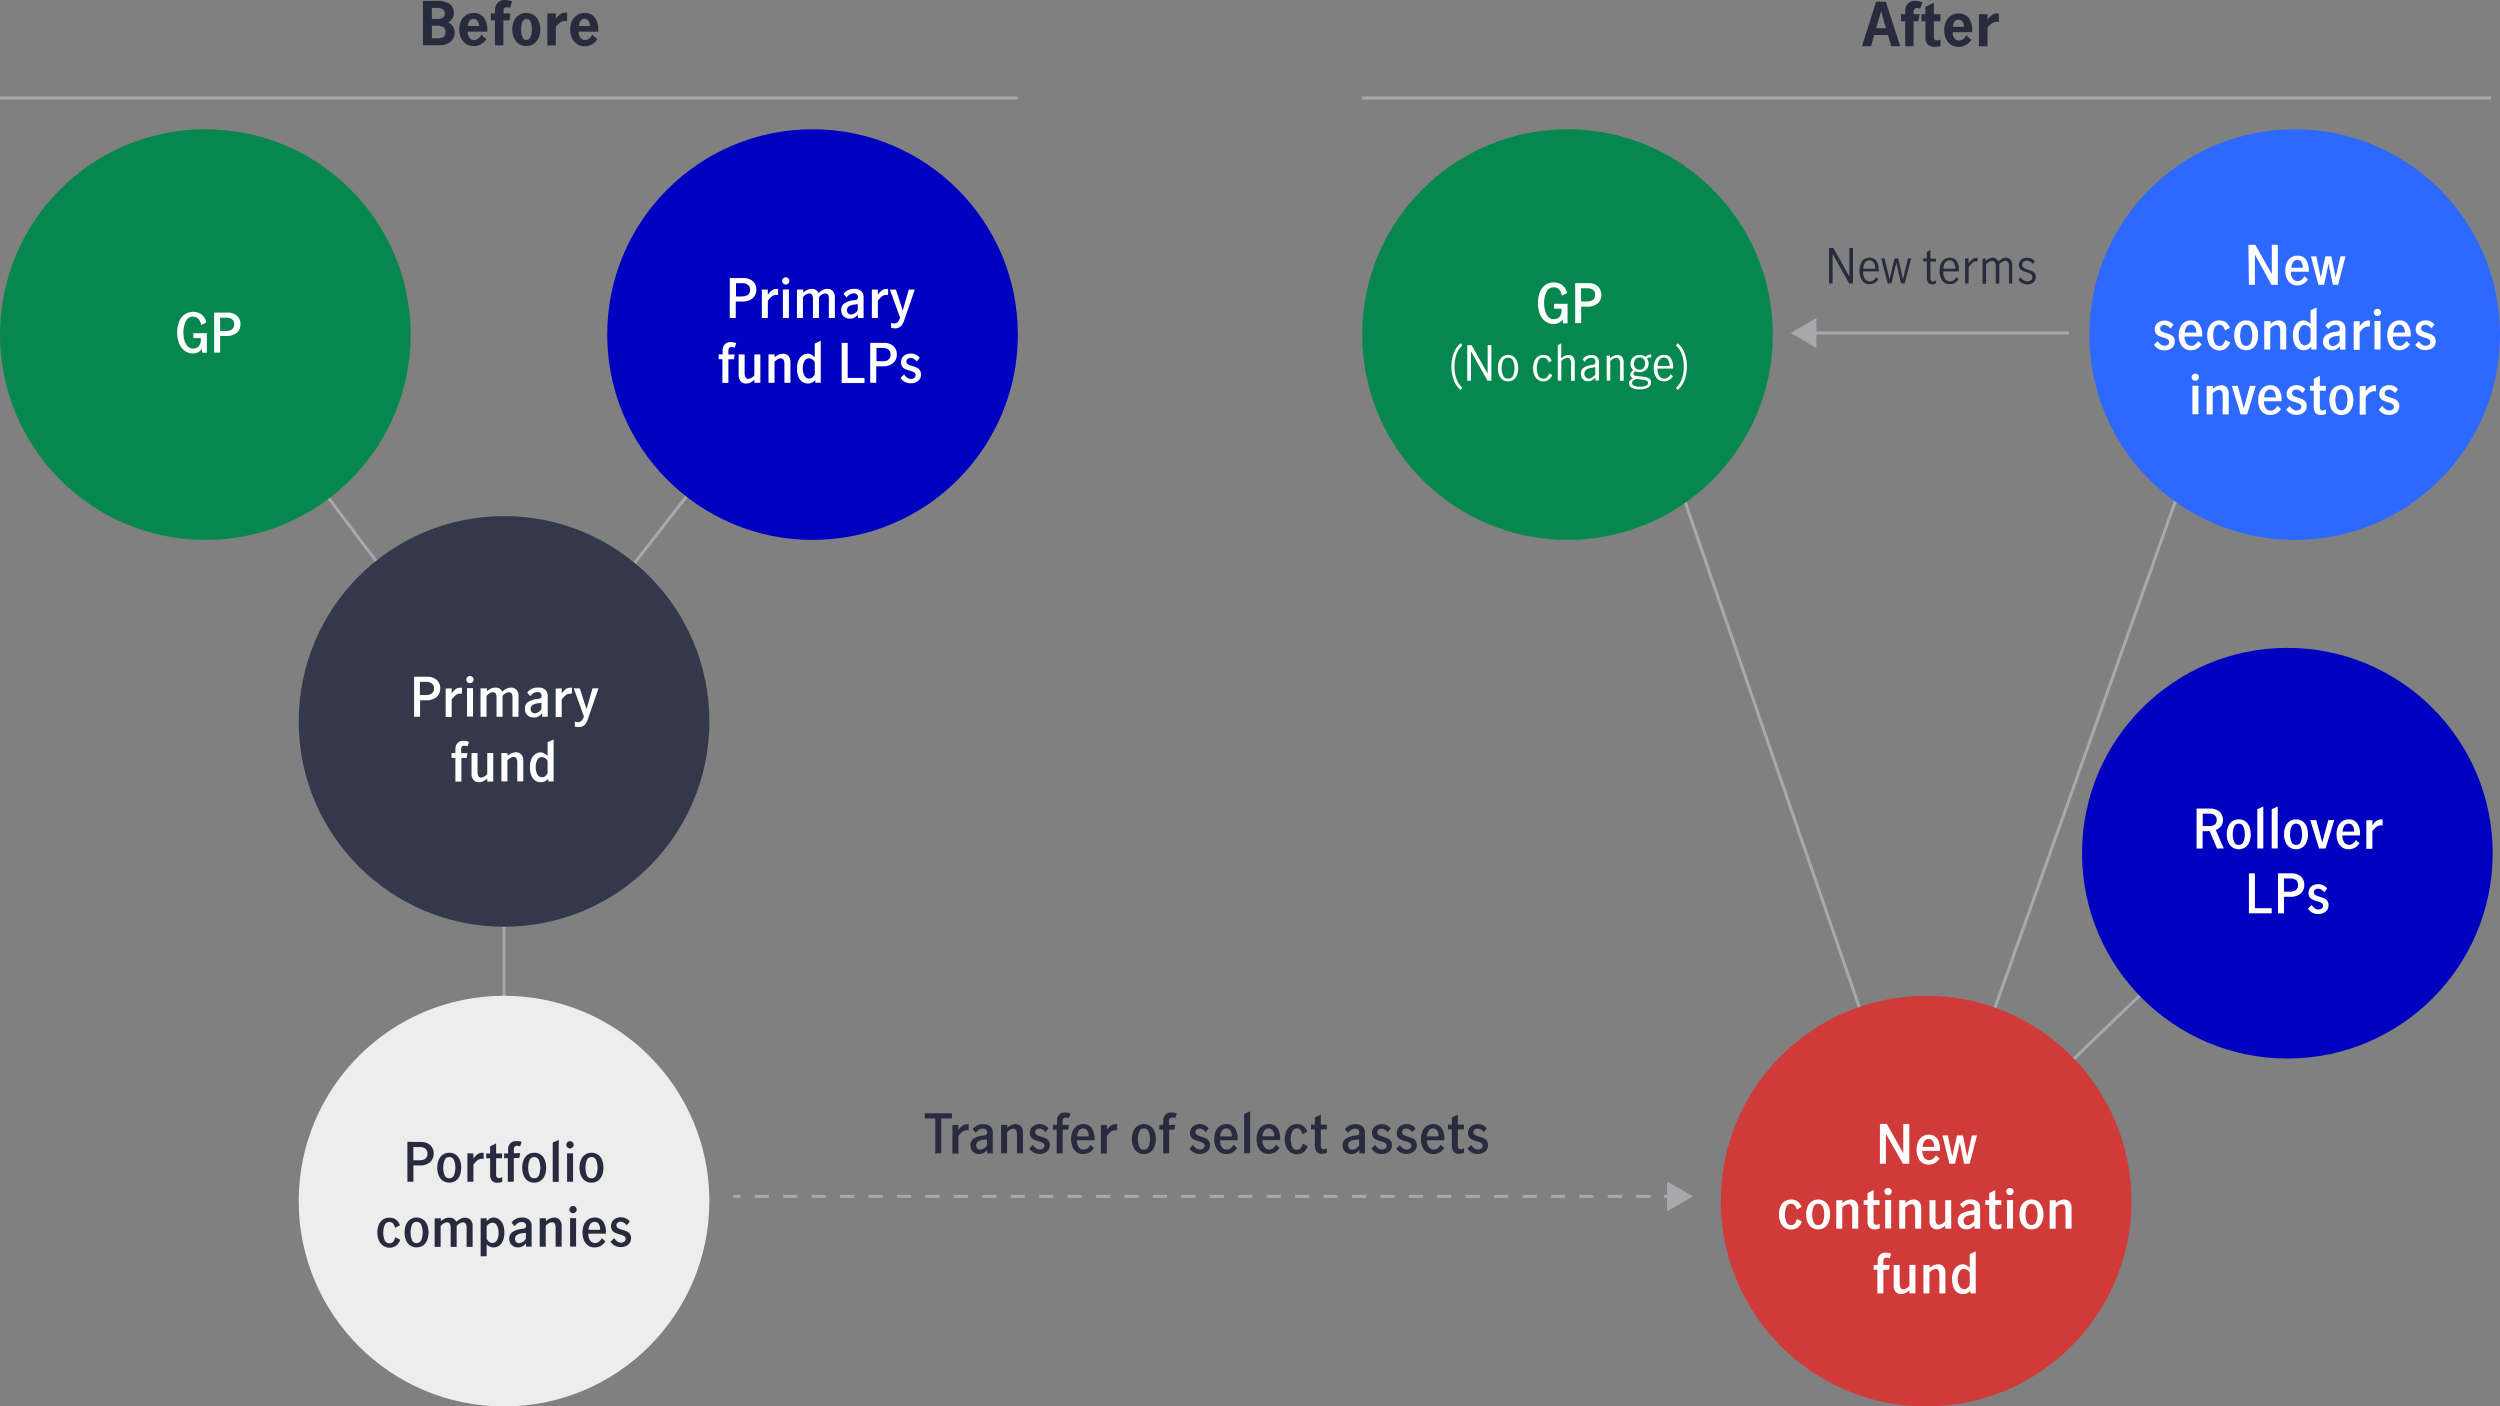 <svg id="Layer_1" data-name="Layer 1" xmlns="http://www.w3.org/2000/svg" viewBox="0 0 416.78 234.47"><rect x="0" y="0" width="416.78" height="234.47" fill="#808080" stroke="none"/><defs><style>.cls-1,.cls-8{fill:none;stroke:#a7a9ac;stroke-miterlimit:10;stroke-width:0.5px;}.cls-2{fill:#06874e;}.cls-3{fill:#0000c1;}.cls-4{fill:#34384b;}.cls-5{fill:#ededed;}.cls-6{fill:#282b3e;}.cls-7{fill:#fff;}.cls-8{stroke-dasharray:2.37 2.37;}.cls-9{fill:#a7a9ac;}.cls-10{fill:#2d69ff;}.cls-11{fill:#d03a39;}</style></defs><line class="cls-1" x1="381.33" y1="142.24" x2="321.11" y2="200.24"/><line class="cls-1" x1="34.23" y1="55.78" x2="84.03" y2="121.81"/><line class="cls-1" x1="135.46" y1="55.78" x2="84.03" y2="121.81"/><line class="cls-1" x1="84.03" y1="146.67" x2="84.03" y2="168.01"/><circle class="cls-2" cx="34.23" cy="55.78" r="34.23"/><circle class="cls-3" cx="135.46" cy="55.78" r="34.23"/><circle class="cls-4" cx="84.03" cy="120.27" r="34.23"/><circle class="cls-5" cx="84.03" cy="200.24" r="34.23"/><path class="cls-6" d="M192.73,81.14a3.91,3.91,0,0,1,2.35.53,1.81,1.81,0,0,1,.66,1.51,1.67,1.67,0,0,1-.94,1.53,1.92,1.92,0,0,1,.79.7,1.86,1.86,0,0,1,.29,1,2,2,0,0,1-.32,1.11,2.16,2.16,0,0,1-.86.75,2.69,2.69,0,0,1-1.21.27h-2.9V81.14Zm1.1,2.84a.73.73,0,0,0,.38-.73.74.74,0,0,0-.39-.75,2.5,2.5,0,0,0-1.1-.19h-.64v1.84h.66A2.79,2.79,0,0,0,193.83,84Zm.21,3.17a1,1,0,0,0,.31-.84.87.87,0,0,0-.38-.81,2.35,2.35,0,0,0-1.16-.23h-.73v2.11h1A1.71,1.71,0,0,0,194,87.15Z" transform="translate(-120.08 -80.99)"/><path class="cls-6" d="M197.71,88.27a2.38,2.38,0,0,1-.8-1,3.49,3.49,0,0,1-.27-1.37,3.4,3.4,0,0,1,.27-1.36,2.34,2.34,0,0,1,.83-1,2.19,2.19,0,0,1,1.32-.39,2.07,2.07,0,0,1,1.64.7,3.47,3.47,0,0,1,.61,2.29v.13h-3.25a1.51,1.51,0,0,0,.09.66,1.32,1.32,0,0,0,.36.53.92.92,0,0,0,.59.2,1.15,1.15,0,0,0,.71-.24,1.79,1.79,0,0,0,.49-.63l.87.73A2.46,2.46,0,0,1,199,88.66,2.06,2.06,0,0,1,197.71,88.27Zm2-3.79a.76.76,0,0,0-.69-.34.75.75,0,0,0-.67.35,1.52,1.52,0,0,0-.25.84h1.83A1.6,1.6,0,0,0,199.71,84.48Z" transform="translate(-120.08 -80.99)"/><path class="cls-6" d="M201.91,84.39V83.22h.7v-.57a1.68,1.68,0,0,1,.43-1.18,1.61,1.61,0,0,1,1.27-.48,2.79,2.79,0,0,1,1.16.25l-.38,1.07a1.66,1.66,0,0,0-.54-.12c-.36,0-.53.21-.53.63v.4h1.16L205,84.39H204v4.16h-1.41V84.39Z" transform="translate(-120.08 -80.99)"/><path class="cls-6" d="M206.55,88.28a2.38,2.38,0,0,1-.8-1,3.54,3.54,0,0,1-.27-1.38,3.45,3.45,0,0,1,.26-1.37,2.26,2.26,0,0,1,.8-1,2.3,2.3,0,0,1,2.56,0,2.31,2.31,0,0,1,.79,1,3.45,3.45,0,0,1,.27,1.37,3.54,3.54,0,0,1-.27,1.38,2.45,2.45,0,0,1-.8,1,2.17,2.17,0,0,1-1.27.38A2.12,2.12,0,0,1,206.55,88.28Zm2-1.18a3.59,3.59,0,0,0,.2-1.22,3.43,3.43,0,0,0-.2-1.2.73.73,0,0,0-1.4,0,3.49,3.49,0,0,0-.19,1.21,3.59,3.59,0,0,0,.19,1.22.7.7,0,0,0,.7.53A.71.71,0,0,0,208.52,87.1Z" transform="translate(-120.08 -80.99)"/><path class="cls-6" d="M212.74,83.22v.93a2.75,2.75,0,0,1,.72-.78,1.51,1.51,0,0,1,.91-.27l.26,0v1.39a2,2,0,0,0-.35,0,1.34,1.34,0,0,0-.79.24,3.59,3.59,0,0,0-.75.73v3.1h-1.41V83.22Z" transform="translate(-120.08 -80.99)"/><path class="cls-6" d="M216.21,88.27a2.38,2.38,0,0,1-.8-1,3.49,3.49,0,0,1-.27-1.37,3.4,3.4,0,0,1,.27-1.36,2.34,2.34,0,0,1,.83-1,2.19,2.19,0,0,1,1.32-.39,2.07,2.07,0,0,1,1.64.7,3.47,3.47,0,0,1,.61,2.29v.13h-3.25a1.51,1.51,0,0,0,.09.66,1.32,1.32,0,0,0,.36.53.92.92,0,0,0,.59.2,1.15,1.15,0,0,0,.71-.24,1.79,1.79,0,0,0,.49-.63l.87.73a2.46,2.46,0,0,1-2.19,1.19A2.06,2.06,0,0,1,216.21,88.27Zm2-3.79a.76.76,0,0,0-.69-.34.75.75,0,0,0-.67.35,1.52,1.52,0,0,0-.25.84h1.83A1.6,1.6,0,0,0,218.21,84.48Z" transform="translate(-120.08 -80.99)"/><path class="cls-7" d="M191.3,193.81a2.32,2.32,0,0,1,1.58.52,2,2,0,0,1,0,2.85,2.61,2.61,0,0,1-1.82.55h-.95v2.75h-1v-6.67Zm.75,2.81a1,1,0,0,0,.38-.85,1,1,0,0,0-.35-.84,1.6,1.6,0,0,0-1-.26h-1v2.2H191A1.92,1.92,0,0,0,192.05,196.62Z" transform="translate(-120.08 -80.99)"/><path class="cls-7" d="M195.38,195.74v.87a2.89,2.89,0,0,1,.67-.74,1.34,1.34,0,0,1,.79-.24l.25,0v1a1.51,1.51,0,0,0-.32,0,1.17,1.17,0,0,0-.69.23,4,4,0,0,0-.7.75v2.92h-1v-4.74Z" transform="translate(-120.08 -80.99)"/><path class="cls-7" d="M198,194.71a.55.55,0,0,1-.19-.42.58.58,0,0,1,.18-.42.58.58,0,0,1,.43-.18.59.59,0,0,1,.43.17.58.58,0,0,1,.18.43.58.58,0,0,1-.18.42.6.6,0,0,1-.43.18A.58.58,0,0,1,198,194.71Zm-.06,1h1v4.74h-1Z" transform="translate(-120.08 -80.99)"/><path class="cls-7" d="M201.26,195.74v.48a4,4,0,0,1,.67-.44,1.58,1.58,0,0,1,.72-.16,1.34,1.34,0,0,1,.7.16,1.09,1.09,0,0,1,.44.52,4.27,4.27,0,0,1,.73-.51,1.64,1.64,0,0,1,.74-.17,1.2,1.2,0,0,1,.91.36,1.47,1.47,0,0,1,.35,1.07v3.43h-1v-3.26c0-.55-.2-.82-.6-.82a1.09,1.09,0,0,0-.58.18,1.65,1.65,0,0,0-.48.43v3.47h-1v-3.27a1.31,1.31,0,0,0-.13-.58.49.49,0,0,0-.47-.23,1.05,1.05,0,0,0-.58.17,1.87,1.87,0,0,0-.49.44v3.47h-1v-4.74Z" transform="translate(-120.08 -80.99)"/><path class="cls-7" d="M208,200.21a1.39,1.39,0,0,1-.41-1.05,1.3,1.3,0,0,1,.5-1.12,3.46,3.46,0,0,1,1.59-.53,2.21,2.21,0,0,0,.43-.08.46.46,0,0,0,.2-.15.6.6,0,0,0,.06-.29.56.56,0,0,0-.19-.46.68.68,0,0,0-.5-.17,1.21,1.21,0,0,0-.67.19,1.61,1.61,0,0,0-.52.52l-.52-.62a2.1,2.1,0,0,1,1.76-.83A1.68,1.68,0,0,1,211,196a1.43,1.43,0,0,1,.39,1.08v3.4h-.92v-.55a3,3,0,0,1-.64.51,1.54,1.54,0,0,1-.7.16A1.48,1.48,0,0,1,208,200.21Zm2.34-1.05v-1h0l-.62.08a2,2,0,0,0-.89.31.78.78,0,0,0-.28.63.69.69,0,0,0,.19.52.69.69,0,0,0,.52.2A1.44,1.44,0,0,0,210.37,199.16Z" transform="translate(-120.08 -80.99)"/><path class="cls-7" d="M213.72,195.74v.87a3.09,3.09,0,0,1,.67-.74,1.37,1.37,0,0,1,.8-.24l.24,0v1a1.51,1.51,0,0,0-.32,0,1.17,1.17,0,0,0-.69.23,4,4,0,0,0-.7.75v2.92h-1v-4.74Z" transform="translate(-120.08 -80.99)"/><path class="cls-7" d="M215.92,202.11l0-.83a1.37,1.37,0,0,0,.47.1.83.83,0,0,0,.66-.25,1.73,1.73,0,0,0,.37-.72l-1.69-4.67h1l1.13,3.47h0l1-3.47h1l-1.76,5.08a3.4,3.4,0,0,1-.35.76,1.25,1.25,0,0,1-.48.46,1.61,1.61,0,0,1-.78.16A2.83,2.83,0,0,1,215.92,202.11Z" transform="translate(-120.08 -80.99)"/><path class="cls-7" d="M195.36,207.34v-.8H196v-.67a1.48,1.48,0,0,1,.35-1,1.31,1.31,0,0,1,1-.38,2.63,2.63,0,0,1,.49.05,2.07,2.07,0,0,1,.42.14l-.26.75a1.38,1.38,0,0,0-.52-.12c-.34,0-.52.21-.52.63v.61h1.06l-.15.8H197v3.94h-1v-3.94Z" transform="translate(-120.08 -80.99)"/><path class="cls-7" d="M199.05,211.05a1.53,1.53,0,0,1-.36-1.14v-3.37h1v3.14a1.53,1.53,0,0,0,.13.66.5.5,0,0,0,.49.28,1.57,1.57,0,0,0,1-.59v-3.49h1v4.74h-1v-.49a3.67,3.67,0,0,1-.67.44,1.66,1.66,0,0,1-.73.17A1.22,1.22,0,0,1,199.05,211.05Z" transform="translate(-120.08 -80.99)"/><path class="cls-7" d="M204.69,206.54V207a2.2,2.2,0,0,1,1.39-.6,1.27,1.27,0,0,1,.88.34,1.53,1.53,0,0,1,.36,1.14v3.38h-1v-3.14a1.48,1.48,0,0,0-.13-.67.49.49,0,0,0-.48-.27,1,1,0,0,0-.52.16,3.14,3.14,0,0,0-.52.4v3.52h-1v-4.74Z" transform="translate(-120.08 -80.99)"/><path class="cls-7" d="M209.36,211.16a1.9,1.9,0,0,1-.67-.81,3.64,3.64,0,0,1-.26-1.48,3.18,3.18,0,0,1,.27-1.4,2,2,0,0,1,.68-.8,1.5,1.5,0,0,1,.81-.25,1.15,1.15,0,0,1,.59.15,2.89,2.89,0,0,1,.59.44v-2.29l1-.45v7h-.88v-.46a2.14,2.14,0,0,1-.57.44,1.45,1.45,0,0,1-.65.14A1.74,1.74,0,0,1,209.36,211.16Zm1.61-.79a1.43,1.43,0,0,0,.4-.48v-2.06a1.16,1.16,0,0,0-.94-.63.83.83,0,0,0-.8.51,2.8,2.8,0,0,0-.24,1.18,2.42,2.42,0,0,0,.27,1.2.87.87,0,0,0,.78.48A.83.83,0,0,0,211,210.37Z" transform="translate(-120.08 -80.99)"/><path class="cls-6" d="M190.21,271.37a2.34,2.34,0,0,1,1.58.51,2,2,0,0,1,0,2.86,2.66,2.66,0,0,1-1.82.54H189V278h-1v-6.66Zm.75,2.8a.94.94,0,0,0,.38-.84,1,1,0,0,0-.35-.84,1.53,1.53,0,0,0-1-.27h-1v2.2h.88A1.92,1.92,0,0,0,191,274.17Z" transform="translate(-120.08 -80.99)"/><path class="cls-6" d="M193.92,277.84a2,2,0,0,1-.7-.88,3.31,3.31,0,0,1-.24-1.3,3.28,3.28,0,0,1,.24-1.3,2,2,0,0,1,.69-.88,1.9,1.9,0,0,1,1.07-.31,1.87,1.87,0,0,1,1.07.31,2,2,0,0,1,.69.88,3.47,3.47,0,0,1,.23,1.3,3.31,3.31,0,0,1-.24,1.3,2,2,0,0,1-.68.88,2,2,0,0,1-2.13,0Zm1.85-.95a3.11,3.11,0,0,0,.22-1.23,3.17,3.17,0,0,0-.22-1.23.79.79,0,0,0-.79-.54.78.78,0,0,0-.78.53,3.19,3.19,0,0,0-.22,1.24,3.11,3.11,0,0,0,.22,1.23.77.77,0,0,0,.78.53A.79.79,0,0,0,195.77,276.89Z" transform="translate(-120.08 -80.99)"/><path class="cls-6" d="M199,273.29v.87a2.7,2.7,0,0,1,.68-.73,1.26,1.26,0,0,1,.79-.25l.24,0v1l-.31,0a1.13,1.13,0,0,0-.7.23,3.47,3.47,0,0,0-.7.75V278h-1v-4.74Z" transform="translate(-120.08 -80.99)"/><path class="cls-6" d="M202.08,277.81a1.63,1.63,0,0,1-.29-1.09v-2.63h-.65v-.8h.65V272.1l1-.5v1.69h1v.8h-1v2.72c0,.38.16.58.48.58a1,1,0,0,0,.54-.18V278a2,2,0,0,1-.78.17A1.16,1.16,0,0,1,202.08,277.81Z" transform="translate(-120.08 -80.99)"/><path class="cls-6" d="M204.12,274.09v-.8h.66v-.67a1.45,1.45,0,0,1,.35-1,1.28,1.28,0,0,1,1-.39,2.63,2.63,0,0,1,.49,0,3,3,0,0,1,.42.14l-.26.75a1.51,1.51,0,0,0-.51-.11c-.35,0-.53.21-.53.63v.6h1.07l-.16.8h-.91V278h-1v-3.94Z" transform="translate(-120.08 -80.99)"/><path class="cls-6" d="M208.07,277.84a2,2,0,0,1-.69-.88,3.31,3.31,0,0,1-.24-1.3,3.28,3.28,0,0,1,.24-1.3,2,2,0,0,1,.69-.88,1.87,1.87,0,0,1,1.07-.31,1.79,1.79,0,0,1,1.75,1.19,3.28,3.28,0,0,1,.24,1.3,3.31,3.31,0,0,1-.24,1.3,2,2,0,0,1-.69.88,1.77,1.77,0,0,1-1.06.31A1.82,1.82,0,0,1,208.07,277.84Zm1.86-.95a3.29,3.29,0,0,0,.22-1.23,3.37,3.37,0,0,0-.22-1.23.79.79,0,0,0-.79-.54.78.78,0,0,0-.78.53,3.19,3.19,0,0,0-.22,1.24,3.11,3.11,0,0,0,.22,1.23.77.77,0,0,0,.78.53A.79.79,0,0,0,209.93,276.89Z" transform="translate(-120.08 -80.99)"/><path class="cls-6" d="M212.23,271.47l1-.45v7h-1Z" transform="translate(-120.08 -80.99)"/><path class="cls-6" d="M214.68,272.26a.55.55,0,0,1-.19-.42.58.58,0,0,1,.18-.42.58.58,0,0,1,.43-.18.63.63,0,0,1,.43.17.58.58,0,0,1,.18.43.58.58,0,0,1-.18.42.61.61,0,0,1-.43.19A.59.59,0,0,1,214.68,272.26Zm-.06,1h1V278h-1Z" transform="translate(-120.08 -80.99)"/><path class="cls-6" d="M217.62,277.84a2,2,0,0,1-.69-.88,3.31,3.31,0,0,1-.24-1.3,3.28,3.28,0,0,1,.24-1.3,2,2,0,0,1,.69-.88,1.87,1.87,0,0,1,1.07-.31,1.79,1.79,0,0,1,1.75,1.19,3.28,3.28,0,0,1,.24,1.3,3.31,3.31,0,0,1-.24,1.3,2,2,0,0,1-.69.88,1.77,1.77,0,0,1-1.06.31A1.82,1.82,0,0,1,217.62,277.84Zm1.85-.95a3.1,3.1,0,0,0,.23-1.23,3.17,3.17,0,0,0-.23-1.23.77.77,0,0,0-.78-.54.8.8,0,0,0-.79.53,3.39,3.39,0,0,0-.21,1.24,3.3,3.3,0,0,0,.21,1.23.79.79,0,0,0,.79.53A.77.77,0,0,0,219.47,276.89Z" transform="translate(-120.08 -80.99)"/><path class="cls-6" d="M183.93,288.64a2,2,0,0,1-.7-.89,3.26,3.26,0,0,1-.24-1.29,3.23,3.23,0,0,1,.24-1.29,2,2,0,0,1,.7-.88A1.84,1.84,0,0,1,185,284a1.73,1.73,0,0,1,1.11.33,2.07,2.07,0,0,1,.64.93l-.8.42a2,2,0,0,0-.33-.69.77.77,0,0,0-.63-.27.79.79,0,0,0-.79.54,3.11,3.11,0,0,0-.22,1.23,3.17,3.17,0,0,0,.23,1.25.81.81,0,0,0,.79.52.76.76,0,0,0,.64-.27,2,2,0,0,0,.34-.74l.82.41a1.91,1.91,0,0,1-.68,1A1.85,1.85,0,0,1,185,289,1.88,1.88,0,0,1,183.93,288.64Z" transform="translate(-120.08 -80.99)"/><path class="cls-6" d="M188.47,288.64a2,2,0,0,1-.7-.88,3.31,3.31,0,0,1-.24-1.3,3.28,3.28,0,0,1,.24-1.3,1.89,1.89,0,0,1,.69-.87,1.83,1.83,0,0,1,1.07-.32,1.81,1.81,0,0,1,1.07.32,1.89,1.89,0,0,1,.69.87,3.47,3.47,0,0,1,.23,1.3,3.31,3.31,0,0,1-.24,1.3,2,2,0,0,1-.68.88,2,2,0,0,1-2.13,0Zm1.85-.95a3.11,3.11,0,0,0,.22-1.23,3.17,3.17,0,0,0-.22-1.23.79.79,0,0,0-.79-.54.77.77,0,0,0-.78.54,3.55,3.55,0,0,0,0,2.46.78.78,0,0,0,.78.53A.8.8,0,0,0,190.32,287.69Z" transform="translate(-120.08 -80.99)"/><path class="cls-6" d="M193.58,284.09v.49a2.85,2.85,0,0,1,.67-.44A1.59,1.59,0,0,1,195,284a1.37,1.37,0,0,1,.7.17,1.06,1.06,0,0,1,.44.51,4.16,4.16,0,0,1,.73-.5,1.53,1.53,0,0,1,.74-.18,1.2,1.2,0,0,1,.91.36,1.49,1.49,0,0,1,.35,1.08v3.42h-1v-3.25c0-.56-.2-.83-.6-.83a1.07,1.07,0,0,0-.58.18,1.81,1.81,0,0,0-.48.43v3.47h-1v-3.26a1.27,1.27,0,0,0-.13-.58.5.5,0,0,0-.48-.24,1.11,1.11,0,0,0-.57.17,2.06,2.06,0,0,0-.49.44v3.47h-1v-4.74Z" transform="translate(-120.08 -80.99)"/><path class="cls-6" d="M201.21,284.09v.47a3.7,3.7,0,0,1,.58-.44,1.2,1.2,0,0,1,.61-.15,1.52,1.52,0,0,1,.81.26,1.85,1.85,0,0,1,.68.79,3.16,3.16,0,0,1,.27,1.39,3.48,3.48,0,0,1-.27,1.49,1.79,1.79,0,0,1-.67.81,1.73,1.73,0,0,1-.87.24,1.58,1.58,0,0,1-1.14-.53v2h-1v-6.32Zm1.71,3.66a2.33,2.33,0,0,0,.28-1.23,2.58,2.58,0,0,0-.25-1.17.83.83,0,0,0-.79-.52,1.21,1.21,0,0,0-.95.61v2.09a2.18,2.18,0,0,0,.41.49.82.82,0,0,0,.53.19A.87.87,0,0,0,202.92,287.75Z" transform="translate(-120.08 -80.99)"/><path class="cls-6" d="M205.4,288.56a1.36,1.36,0,0,1-.42-1.05,1.31,1.31,0,0,1,.5-1.11,3.54,3.54,0,0,1,1.59-.54,2.19,2.19,0,0,0,.44-.08.35.35,0,0,0,.2-.15.57.57,0,0,0,.06-.29.59.59,0,0,0-.19-.46.72.72,0,0,0-.5-.17,1.3,1.3,0,0,0-.67.19,1.61,1.61,0,0,0-.52.52l-.53-.62a2.13,2.13,0,0,1,1.77-.83,1.66,1.66,0,0,1,1.18.38,1.4,1.4,0,0,1,.4,1.08v3.4h-.93v-.54a3,3,0,0,1-.64.5,1.39,1.39,0,0,1-.7.16A1.44,1.44,0,0,1,205.4,288.56Zm2.34-1.05v-1h0l-.62.08a1.83,1.83,0,0,0-.89.31.72.72,0,0,0-.28.62.77.77,0,0,0,.18.53.7.7,0,0,0,.53.19A1.46,1.46,0,0,0,207.74,287.51Z" transform="translate(-120.08 -80.99)"/><path class="cls-6" d="M211.09,284.09v.49a2.22,2.22,0,0,1,1.39-.61,1.22,1.22,0,0,1,.87.35,1.49,1.49,0,0,1,.36,1.13v3.38h-1v-3.14a1.48,1.48,0,0,0-.13-.67.5.5,0,0,0-.48-.26,1,1,0,0,0-.53.16,2.55,2.55,0,0,0-.51.4v3.51h-1v-4.74Z" transform="translate(-120.08 -80.99)"/><path class="cls-6" d="M215.18,283.07a.58.58,0,0,1,0-.85.58.58,0,0,1,.43-.18.63.63,0,0,1,.43.17.58.58,0,0,1,.18.43.61.61,0,0,1-.61.61A.58.58,0,0,1,215.18,283.07Zm-.06,1h1v4.74h-1Z" transform="translate(-120.08 -80.99)"/><path class="cls-6" d="M218.12,288.63a2,2,0,0,1-.69-.88,3.31,3.31,0,0,1-.24-1.3,3.21,3.21,0,0,1,.24-1.28,2,2,0,0,1,.71-.88,1.9,1.9,0,0,1,1.1-.32,1.64,1.64,0,0,1,1.37.63,3.1,3.1,0,0,1,.48,1.89v.17h-2.92a1.78,1.78,0,0,0,.29,1.13,1,1,0,0,0,.83.42,1,1,0,0,0,.65-.23,1.75,1.75,0,0,0,.47-.57l.6.53a2.21,2.21,0,0,1-.75.74,2.1,2.1,0,0,1-1.07.27A1.81,1.81,0,0,1,218.12,288.63Zm1.79-3.56a.77.77,0,0,0-.71-.38.81.81,0,0,0-.73.4,1.72,1.72,0,0,0-.27.92h1.93A1.72,1.72,0,0,0,219.91,285.07Z" transform="translate(-120.08 -80.99)"/><path class="cls-6" d="M221.86,288l.61-.61a2,2,0,0,0,.49.55,1.14,1.14,0,0,0,.66.22.86.86,0,0,0,.53-.17.54.54,0,0,0,.23-.46.48.48,0,0,0-.13-.36,1,1,0,0,0-.32-.21,3.37,3.37,0,0,0-.54-.18,5.16,5.16,0,0,1-.75-.27,1.31,1.31,0,0,1-.49-.39,1.2,1.2,0,0,1-.2-.72,1.36,1.36,0,0,1,.81-1.29,1.93,1.93,0,0,1,1.67,0,2,2,0,0,1,.64.51l-.49.64a2.06,2.06,0,0,0-.47-.42,1,1,0,0,0-.56-.17.74.74,0,0,0-.51.16.53.53,0,0,0-.19.43.5.5,0,0,0,.24.46,2.85,2.85,0,0,0,.75.29,6.48,6.48,0,0,1,.75.28,1.24,1.24,0,0,1,.49.4,1.2,1.2,0,0,1,.2.72,1.31,1.31,0,0,1-.49,1.09,1.87,1.87,0,0,1-1.21.39A2,2,0,0,1,221.86,288Z" transform="translate(-120.08 -80.99)"/><path class="cls-6" d="M276,267.45h-1.75v-.86h4.53v.86H277v5.81h-1Z" transform="translate(-120.08 -80.99)"/><path class="cls-6" d="M279.86,268.52v.87a2.68,2.68,0,0,1,.67-.73,1.28,1.28,0,0,1,.79-.25l.25,0v1l-.32,0a1.1,1.1,0,0,0-.69.23,3.47,3.47,0,0,0-.7.75v2.91h-1v-4.74Z" transform="translate(-120.08 -80.99)"/><path class="cls-6" d="M282.28,273a1.36,1.36,0,0,1-.42-1.05,1.31,1.31,0,0,1,.5-1.11,3.54,3.54,0,0,1,1.59-.54,2.19,2.19,0,0,0,.44-.08.35.35,0,0,0,.2-.15.57.57,0,0,0,.06-.29.59.59,0,0,0-.19-.46.72.72,0,0,0-.5-.17,1.3,1.3,0,0,0-.67.19,1.75,1.75,0,0,0-.53.52l-.52-.62a2.13,2.13,0,0,1,1.77-.83,1.66,1.66,0,0,1,1.18.38,1.4,1.4,0,0,1,.4,1.08v3.4h-.93v-.55a2.74,2.74,0,0,1-.64.51,1.39,1.39,0,0,1-.7.16A1.44,1.44,0,0,1,282.28,273Zm2.34-1.05v-1h0L284,271a1.83,1.83,0,0,0-.89.31.72.72,0,0,0-.28.62.77.77,0,0,0,.18.53.7.7,0,0,0,.53.19A1.46,1.46,0,0,0,284.62,271.94Z" transform="translate(-120.08 -80.99)"/><path class="cls-6" d="M288,268.52V269a2.22,2.22,0,0,1,1.39-.61,1.22,1.22,0,0,1,.87.35,1.49,1.49,0,0,1,.36,1.13v3.38h-1v-3.14a1.48,1.48,0,0,0-.13-.67.5.5,0,0,0-.48-.26,1.07,1.07,0,0,0-.53.15,3.06,3.06,0,0,0-.51.41v3.51h-1v-4.74Z" transform="translate(-120.08 -80.99)"/><path class="cls-6" d="M291.67,272.47l.62-.61a1.85,1.85,0,0,0,.49.55,1.08,1.08,0,0,0,.66.21.88.88,0,0,0,.53-.16.53.53,0,0,0,.22-.46.48.48,0,0,0-.13-.36.81.81,0,0,0-.32-.21,3.37,3.37,0,0,0-.54-.18,5.16,5.16,0,0,1-.75-.27,1.2,1.2,0,0,1-.48-.39,1.14,1.14,0,0,1-.21-.72,1.44,1.44,0,0,1,.22-.79,1.4,1.4,0,0,1,.6-.5,1.91,1.91,0,0,1,1.66,0,2,2,0,0,1,.65.51l-.5.64a1.87,1.87,0,0,0-.47-.42,1,1,0,0,0-.55-.17.77.77,0,0,0-.52.16.56.56,0,0,0-.19.43.49.49,0,0,0,.25.46,2.9,2.9,0,0,0,.74.29,6.07,6.07,0,0,1,.76.28,1.22,1.22,0,0,1,.48.4,1.14,1.14,0,0,1,.2.72,1.33,1.33,0,0,1-.48,1.09,1.9,1.9,0,0,1-1.22.39A2,2,0,0,1,291.67,272.47Z" transform="translate(-120.08 -80.99)"/><path class="cls-6" d="M295.62,269.32v-.8h.66v-.67a1.43,1.43,0,0,1,.35-1,1.28,1.28,0,0,1,1-.39,2.63,2.63,0,0,1,.49.05,2.07,2.07,0,0,1,.42.14l-.26.76a1.34,1.34,0,0,0-.51-.12c-.35,0-.53.21-.53.63v.6h1.07l-.16.8h-.91v3.94h-1v-3.94Z" transform="translate(-120.08 -80.99)"/><path class="cls-6" d="M299.57,273.06a2,2,0,0,1-.69-.89,3.56,3.56,0,0,1,0-2.57,2,2,0,0,1,.71-.88,1.92,1.92,0,0,1,1.1-.32,1.62,1.62,0,0,1,1.37.63,3.09,3.09,0,0,1,.49,1.89v.17h-2.93a1.78,1.78,0,0,0,.29,1.13,1,1,0,0,0,.83.42,1,1,0,0,0,.65-.23,1.75,1.75,0,0,0,.47-.57l.6.53a2.21,2.21,0,0,1-.75.74,2.07,2.07,0,0,1-1.07.27A1.81,1.81,0,0,1,299.57,273.06Zm1.79-3.56a.77.77,0,0,0-.71-.38.81.81,0,0,0-.73.4,1.72,1.72,0,0,0-.27.92h1.93A1.64,1.64,0,0,0,301.36,269.5Z" transform="translate(-120.08 -80.99)"/><path class="cls-6" d="M304.61,268.52v.87a2.68,2.68,0,0,1,.67-.73,1.28,1.28,0,0,1,.79-.25l.25,0v1l-.32,0a1.1,1.1,0,0,0-.69.23,3.47,3.47,0,0,0-.7.75v2.91h-1v-4.74Z" transform="translate(-120.08 -80.99)"/><path class="cls-6" d="M309.71,273.07a2,2,0,0,1-.69-.88,3.31,3.31,0,0,1-.24-1.3,3.28,3.28,0,0,1,.24-1.3,2,2,0,0,1,.69-.88,1.9,1.9,0,0,1,1.07-.31,1.87,1.87,0,0,1,1.07.31,2,2,0,0,1,.69.88,3.47,3.47,0,0,1,.23,1.3,3.31,3.31,0,0,1-.24,1.3,2.09,2.09,0,0,1-.68.88,1.8,1.8,0,0,1-1.07.31A1.84,1.84,0,0,1,309.71,273.07Zm1.86-.95a3.11,3.11,0,0,0,.22-1.23,3.17,3.17,0,0,0-.22-1.23.79.79,0,0,0-.79-.54.77.77,0,0,0-.78.54,3.55,3.55,0,0,0,0,2.46.78.78,0,0,0,.78.53A.8.8,0,0,0,311.57,272.12Z" transform="translate(-120.08 -80.99)"/><path class="cls-6" d="M313.35,269.32v-.8H314v-.67a1.43,1.43,0,0,1,.35-1,1.28,1.28,0,0,1,1-.39,2.63,2.63,0,0,1,.49.05,2.07,2.07,0,0,1,.42.14l-.26.76a1.34,1.34,0,0,0-.51-.12c-.35,0-.53.21-.53.63v.6h1.07l-.16.8H315v3.94h-1v-3.94Z" transform="translate(-120.08 -80.99)"/><path class="cls-6" d="M318.38,272.47l.61-.61a1.85,1.85,0,0,0,.49.55,1.08,1.08,0,0,0,.66.21.88.88,0,0,0,.53-.16.54.54,0,0,0,.23-.46.53.53,0,0,0-.13-.36.93.93,0,0,0-.33-.21,3.57,3.57,0,0,0-.53-.18,4.41,4.41,0,0,1-.75-.27,1.23,1.23,0,0,1-.49-.39,1.14,1.14,0,0,1-.2-.72,1.36,1.36,0,0,1,.22-.79,1.31,1.31,0,0,1,.59-.5,1.93,1.93,0,0,1,1.67,0,2,2,0,0,1,.64.51l-.5.64a1.83,1.83,0,0,0-.46-.42,1,1,0,0,0-.56-.17.73.73,0,0,0-.51.16.53.53,0,0,0-.19.43.5.5,0,0,0,.24.46,2.85,2.85,0,0,0,.75.29,6.48,6.48,0,0,1,.75.28,1.18,1.18,0,0,1,.69,1.12,1.34,1.34,0,0,1-.49,1.09,1.87,1.87,0,0,1-1.21.39A1.94,1.94,0,0,1,318.38,272.47Z" transform="translate(-120.08 -80.99)"/><path class="cls-6" d="M323.43,273.06a2,2,0,0,1-.69-.89,3.56,3.56,0,0,1,0-2.57,2,2,0,0,1,.71-.88,1.9,1.9,0,0,1,1.1-.32,1.64,1.64,0,0,1,1.37.63,3.09,3.09,0,0,1,.49,1.89v.17h-2.93a1.78,1.78,0,0,0,.29,1.13,1,1,0,0,0,.83.42,1,1,0,0,0,.65-.23,1.75,1.75,0,0,0,.47-.57l.6.53a2.21,2.21,0,0,1-.75.74,2.07,2.07,0,0,1-1.07.27A1.81,1.81,0,0,1,323.43,273.06Zm1.79-3.56a.77.77,0,0,0-.71-.38.8.8,0,0,0-.73.4,1.72,1.72,0,0,0-.27.92h1.93A1.72,1.72,0,0,0,325.22,269.5Z" transform="translate(-120.08 -80.99)"/><path class="cls-6" d="M327.5,266.7l1-.45v7h-1Z" transform="translate(-120.08 -80.99)"/><path class="cls-6" d="M330.49,273.06a2,2,0,0,1-.69-.89,3.23,3.23,0,0,1-.24-1.29,3,3,0,0,1,.25-1.28,1.87,1.87,0,0,1,1.81-1.2A1.62,1.62,0,0,1,333,269a3,3,0,0,1,.49,1.89v.17h-2.93a1.84,1.84,0,0,0,.29,1.13,1,1,0,0,0,1.48.19,1.66,1.66,0,0,0,.48-.57l.6.53a2.24,2.24,0,0,1-.76.74,2,2,0,0,1-1.07.27A1.83,1.83,0,0,1,330.49,273.06Zm1.8-3.56a.87.87,0,0,0-1.45,0,1.72,1.72,0,0,0-.27.92h1.94A1.82,1.82,0,0,0,332.29,269.5Z" transform="translate(-120.08 -80.99)"/><path class="cls-6" d="M335.21,273.07a2,2,0,0,1-.71-.89,3.26,3.26,0,0,1-.24-1.29,3.23,3.23,0,0,1,.24-1.29,2.07,2.07,0,0,1,.7-.88,1.86,1.86,0,0,1,1.08-.32,1.71,1.71,0,0,1,1.11.33,2.07,2.07,0,0,1,.64.93l-.8.42a2,2,0,0,0-.33-.69.77.77,0,0,0-.63-.27.79.79,0,0,0-.78.54,3.1,3.1,0,0,0-.23,1.23,3.17,3.17,0,0,0,.23,1.25.81.81,0,0,0,.8.52.78.78,0,0,0,.64-.27,2.32,2.32,0,0,0,.34-.74l.82.41a2,2,0,0,1-.69,1,1.8,1.8,0,0,1-1.11.36A1.83,1.83,0,0,1,335.21,273.07Z" transform="translate(-120.08 -80.99)"/><path class="cls-6" d="M339.58,273a1.63,1.63,0,0,1-.3-1.09v-2.63h-.64v-.8h.64v-1.19l1-.5v1.69h1v.8h-1V272c0,.38.16.58.47.58a1,1,0,0,0,.55-.18v.77a2,2,0,0,1-.78.17A1.14,1.14,0,0,1,339.58,273Z" transform="translate(-120.08 -80.99)"/><path class="cls-6" d="M344.32,273a1.39,1.39,0,0,1-.41-1.05,1.31,1.31,0,0,1,.5-1.11,3.45,3.45,0,0,1,1.59-.54,2.06,2.06,0,0,0,.43-.08.32.32,0,0,0,.2-.15.57.57,0,0,0,.06-.29.59.59,0,0,0-.18-.46.74.74,0,0,0-.5-.17,1.34,1.34,0,0,0-.68.19,1.72,1.72,0,0,0-.52.52l-.52-.62a2.1,2.1,0,0,1,1.76-.83,1.67,1.67,0,0,1,1.19.38,1.43,1.43,0,0,1,.4,1.08v3.4h-.93v-.55a3,3,0,0,1-.64.51,1.42,1.42,0,0,1-.7.16A1.48,1.48,0,0,1,344.32,273Zm2.34-1.05v-1h0L346,271a1.92,1.92,0,0,0-.9.31.74.74,0,0,0-.27.62.77.77,0,0,0,.18.53.69.69,0,0,0,.53.19A1.45,1.45,0,0,0,346.66,271.94Z" transform="translate(-120.08 -80.99)"/><path class="cls-6" d="M348.72,272.47l.61-.61a1.85,1.85,0,0,0,.49.55,1.08,1.08,0,0,0,.66.21.88.88,0,0,0,.53-.16.54.54,0,0,0,.23-.46.53.53,0,0,0-.13-.36.93.93,0,0,0-.33-.21,3.57,3.57,0,0,0-.53-.18,4.93,4.93,0,0,1-.76-.27,1.28,1.28,0,0,1-.48-.39,1.14,1.14,0,0,1-.2-.72,1.36,1.36,0,0,1,.22-.79,1.31,1.31,0,0,1,.59-.5,1.86,1.86,0,0,1,.82-.18,1.8,1.8,0,0,1,.84.2,2,2,0,0,1,.65.51l-.5.64a1.87,1.87,0,0,0-.47-.42,1,1,0,0,0-.55-.17.77.77,0,0,0-.52.16.55.55,0,0,0-.18.43.5.5,0,0,0,.24.46,2.85,2.85,0,0,0,.75.29,6.48,6.48,0,0,1,.75.28,1.15,1.15,0,0,1,.68,1.12,1.33,1.33,0,0,1-.48,1.09,1.87,1.87,0,0,1-1.21.39A1.94,1.94,0,0,1,348.72,272.47Z" transform="translate(-120.08 -80.99)"/><path class="cls-6" d="M352.85,272.47l.61-.61a1.85,1.85,0,0,0,.49.55,1.1,1.1,0,0,0,.66.21.88.88,0,0,0,.53-.16.54.54,0,0,0,.23-.46.53.53,0,0,0-.13-.36.93.93,0,0,0-.33-.21,3.57,3.57,0,0,0-.53-.18,4.93,4.93,0,0,1-.76-.27,1.28,1.28,0,0,1-.48-.39,1.14,1.14,0,0,1-.2-.72,1.36,1.36,0,0,1,.22-.79,1.31,1.31,0,0,1,.59-.5,1.93,1.93,0,0,1,1.67,0,2,2,0,0,1,.64.51l-.49.64a2.06,2.06,0,0,0-.47-.42,1,1,0,0,0-.56-.17.73.73,0,0,0-.51.16.53.53,0,0,0-.19.43.5.5,0,0,0,.24.46,2.85,2.85,0,0,0,.75.29,6.48,6.48,0,0,1,.75.28,1.18,1.18,0,0,1,.69,1.12,1.34,1.34,0,0,1-.49,1.09,1.87,1.87,0,0,1-1.21.39A1.94,1.94,0,0,1,352.85,272.47Z" transform="translate(-120.08 -80.99)"/><path class="cls-6" d="M357.9,273.06a2,2,0,0,1-.69-.89,3.56,3.56,0,0,1,0-2.57,2,2,0,0,1,.71-.88,1.9,1.9,0,0,1,1.1-.32,1.64,1.64,0,0,1,1.37.63,3.1,3.1,0,0,1,.48,1.89v.17H358a1.78,1.78,0,0,0,.29,1.13,1,1,0,0,0,.83.42,1,1,0,0,0,.65-.23,1.75,1.75,0,0,0,.47-.57l.6.53a2.21,2.21,0,0,1-.75.74,2.1,2.1,0,0,1-1.07.27A1.81,1.81,0,0,1,357.9,273.06Zm1.79-3.56a.77.77,0,0,0-.71-.38.8.8,0,0,0-.73.4,1.72,1.72,0,0,0-.27.92h1.93A1.72,1.72,0,0,0,359.69,269.5Z" transform="translate(-120.08 -80.99)"/><path class="cls-6" d="M362.41,273a1.69,1.69,0,0,1-.29-1.09v-2.63h-.65v-.8h.65v-1.19l1-.5v1.69h1v.8h-1V272c0,.38.16.58.48.58a1.08,1.08,0,0,0,.55-.18v.77a2,2,0,0,1-.79.17A1.16,1.16,0,0,1,362.41,273Z" transform="translate(-120.08 -80.99)"/><path class="cls-6" d="M364.73,272.47l.61-.61a1.85,1.85,0,0,0,.49.55,1.08,1.08,0,0,0,.66.21.88.88,0,0,0,.53-.16.54.54,0,0,0,.23-.46.53.53,0,0,0-.13-.36.93.93,0,0,0-.33-.21,3.57,3.57,0,0,0-.53-.18,4.93,4.93,0,0,1-.76-.27,1.28,1.28,0,0,1-.48-.39,1.14,1.14,0,0,1-.2-.72,1.36,1.36,0,0,1,.22-.79,1.31,1.31,0,0,1,.59-.5,1.93,1.93,0,0,1,1.67,0,2,2,0,0,1,.64.51l-.49.64a2.06,2.06,0,0,0-.47-.42,1,1,0,0,0-.56-.17.73.73,0,0,0-.51.16.53.53,0,0,0-.19.43.5.5,0,0,0,.24.46,2.85,2.85,0,0,0,.75.29,6.48,6.48,0,0,1,.75.28,1.18,1.18,0,0,1,.69,1.12,1.34,1.34,0,0,1-.49,1.09,1.87,1.87,0,0,1-1.21.39A1.94,1.94,0,0,1,364.73,272.47Z" transform="translate(-120.08 -80.99)"/><path class="cls-6" d="M435.35,88.69l-.53-1.86h-2.3L432,88.69h-1.51l2.36-7.41h1.62l2.4,7.41Zm-2.5-3h1.64l-.8-2.82h0Z" transform="translate(-120.08 -80.99)"/><path class="cls-6" d="M437,84.53V83.36h.7v-.57a1.68,1.68,0,0,1,.43-1.18,1.61,1.61,0,0,1,1.27-.48,2.79,2.79,0,0,1,1.16.25l-.38,1.07a1.66,1.66,0,0,0-.54-.12c-.36,0-.53.21-.53.63v.4h1l-.22,1.17h-.79v4.16H437.7V84.53Z" transform="translate(-120.08 -80.99)"/><path class="cls-6" d="M441.46,88.4a1.72,1.72,0,0,1-.39-1.25V84.53h-.66V83.36h.66V82.12l1.41-.67v1.91h1.1v1.17h-1.1V87.2a.59.59,0,0,0,.12.37.47.47,0,0,0,.39.16,1.34,1.34,0,0,0,.59-.16v1.1a3.12,3.12,0,0,1-.91.13A1.64,1.64,0,0,1,441.46,88.4Z" transform="translate(-120.08 -80.99)"/><path class="cls-6" d="M445.27,88.41a2.35,2.35,0,0,1-.8-1A3.44,3.44,0,0,1,444.2,86a3.49,3.49,0,0,1,.27-1.37,2.44,2.44,0,0,1,.83-1,2.19,2.19,0,0,1,1.32-.39,2.09,2.09,0,0,1,1.64.69,3.52,3.52,0,0,1,.61,2.3v.13h-3.25a1.47,1.47,0,0,0,.09.65,1.25,1.25,0,0,0,.36.53.89.89,0,0,0,.59.21,1.1,1.1,0,0,0,.71-.25,1.67,1.67,0,0,0,.49-.62l.87.73a2.46,2.46,0,0,1-2.19,1.19A2.06,2.06,0,0,1,445.27,88.41Zm2-3.79a.76.76,0,0,0-.69-.34.73.73,0,0,0-.67.35,1.52,1.52,0,0,0-.25.84h1.83A1.58,1.58,0,0,0,447.27,84.62Z" transform="translate(-120.08 -80.99)"/><path class="cls-6" d="M451.43,83.36v.93a3,3,0,0,1,.72-.79,1.57,1.57,0,0,1,.91-.26,1.28,1.28,0,0,1,.26,0v1.39a2,2,0,0,0-.35,0,1.33,1.33,0,0,0-.79.23,3.67,3.67,0,0,0-.75.74v3.1H450V83.36Z" transform="translate(-120.08 -80.99)"/><line class="cls-1" x1="122.26" y1="199.45" x2="123.46" y2="199.45"/><line class="cls-8" x1="125.83" y1="199.45" x2="276.26" y2="199.45"/><line class="cls-1" x1="277.44" y1="199.45" x2="278.64" y2="199.45"/><polygon class="cls-9" points="277.92 201.94 282.23 199.45 277.92 196.96 277.92 201.94"/><path class="cls-6" d="M425,122.32h.71l2.69,4.77h0v-4.77H429v5.93h-.64l-2.76-4.91h0v4.91H425Z" transform="translate(-120.08 -80.99)"/><path class="cls-6" d="M430.53,127.79a3.12,3.12,0,0,1,0-3.26,1.53,1.53,0,0,1,1.25-.57,1.29,1.29,0,0,1,1.14.56,2.79,2.79,0,0,1,.37,1.51,1.09,1.09,0,0,1,0,.2h-2.6a2.05,2.05,0,0,0,.31,1.26,1,1,0,0,0,.84.41,1,1,0,0,0,.59-.21,1.47,1.47,0,0,0,.45-.51l.37.34a1.87,1.87,0,0,1-.61.61,1.66,1.66,0,0,1-.87.23A1.48,1.48,0,0,1,430.53,127.79Zm1.93-3a.87.87,0,0,0-1.29-.2,1.15,1.15,0,0,0-.34.52,2.21,2.21,0,0,0-.13.67h2A1.86,1.86,0,0,0,432.46,124.82Z" transform="translate(-120.08 -80.99)"/><path class="cls-6" d="M433.7,124.07h.56l.83,3.48h0l.83-3.48h.62l.78,3.47h0l.84-3.47h.53l-1.09,4.18H437l-.78-3.43h0l-.82,3.43h-.62Z" transform="translate(-120.08 -80.99)"/><path class="cls-6" d="M441.52,128.08a1.6,1.6,0,0,1-.21-.93v-2.58h-.61v-.5h.61V123l.59-.36v1.47h.94v.5h-.94v2.69c0,.41.15.61.44.61a.85.85,0,0,0,.51-.21v.51a1.23,1.23,0,0,1-.66.19A.8.8,0,0,1,441.52,128.08Z" transform="translate(-120.08 -80.99)"/><path class="cls-6" d="M443.9,127.79a2.55,2.55,0,0,1-.46-1.65,2.49,2.49,0,0,1,.46-1.61,1.52,1.52,0,0,1,1.25-.57,1.26,1.26,0,0,1,1.13.56,2.7,2.7,0,0,1,.38,1.51c0,.09,0,.15,0,.2h-2.6a2,2,0,0,0,.31,1.26,1,1,0,0,0,.84.41,1,1,0,0,0,.59-.21,1.71,1.71,0,0,0,.45-.51l.37.34a2,2,0,0,1-.61.61,1.66,1.66,0,0,1-.87.23A1.48,1.48,0,0,1,443.9,127.79Zm1.92-3a.76.76,0,0,0-.72-.4.79.79,0,0,0-.56.2,1.26,1.26,0,0,0-.35.52,2.55,2.55,0,0,0-.12.67h2A1.86,1.86,0,0,0,445.82,124.82Z" transform="translate(-120.08 -80.99)"/><path class="cls-6" d="M448.27,124.07v.82a3,3,0,0,1,.62-.68,1.1,1.1,0,0,1,.69-.23.69.69,0,0,1,.2,0v.59l-.26,0a.94.94,0,0,0-.59.22,3.26,3.26,0,0,0-.66.75v2.71h-.59v-4.18Z" transform="translate(-120.08 -80.99)"/><path class="cls-6" d="M451.09,124.07v.44a3.09,3.09,0,0,1,.56-.4,1.33,1.33,0,0,1,.63-.15.91.91,0,0,1,.94.62,4,4,0,0,1,.64-.46,1.22,1.22,0,0,1,.64-.16,1,1,0,0,1,.76.3,1.43,1.43,0,0,1,.28,1v3H455v-3a1.1,1.1,0,0,0-.14-.55.51.51,0,0,0-.47-.24,1.51,1.51,0,0,0-1,.58v3.23h-.6v-3a1.1,1.1,0,0,0-.14-.55.51.51,0,0,0-.47-.24,1.51,1.51,0,0,0-1,.58v3.23h-.59v-4.18Z" transform="translate(-120.08 -80.99)"/><path class="cls-6" d="M457.2,128.17a1.7,1.7,0,0,1-.64-.56l.39-.39a1.44,1.44,0,0,0,.47.48,1.14,1.14,0,0,0,.64.19.92.92,0,0,0,.6-.19.64.64,0,0,0,.25-.52.56.56,0,0,0-.14-.39,1,1,0,0,0-.32-.24,5.28,5.28,0,0,0-.54-.19,6.31,6.31,0,0,1-.66-.25,1,1,0,0,1-.42-.35,1,1,0,0,1-.18-.61,1.08,1.08,0,0,1,.38-.87,1.49,1.49,0,0,1,1-.32,1.75,1.75,0,0,1,.72.15,1.55,1.55,0,0,1,.55.43L459,125a1.25,1.25,0,0,0-1-.53.88.88,0,0,0-.57.18.61.61,0,0,0-.22.49.55.55,0,0,0,.13.38.86.86,0,0,0,.33.23,4.71,4.71,0,0,0,.53.2,5.79,5.79,0,0,1,.67.25,1.21,1.21,0,0,1,.43.35,1,1,0,0,1,.17.61,1.13,1.13,0,0,1-.4.91,1.52,1.52,0,0,1-1,.34A1.78,1.78,0,0,1,457.2,128.17Z" transform="translate(-120.08 -80.99)"/><path class="cls-7" d="M150.81,139.43a2.83,2.83,0,0,1-.89-1.25,4.81,4.81,0,0,1-.3-1.74,4.94,4.94,0,0,1,.3-1.77,2.71,2.71,0,0,1,.9-1.23,2.49,2.49,0,0,1,2.9,0,2.34,2.34,0,0,1,.76,1.3l-.87.43c-.16-.93-.62-1.39-1.38-1.39a1.25,1.25,0,0,0-1.17.77,4.09,4.09,0,0,0-.4,1.88,4.85,4.85,0,0,0,.17,1.29,2.33,2.33,0,0,0,.53,1,1.14,1.14,0,0,0,.87.38,1.25,1.25,0,0,0,1-.4,1.62,1.62,0,0,0,.33-1.08v-.27h-1.25v-.81h2.25v3.25h-.76l-.07-.67a1.41,1.41,0,0,1-.62.59,2,2,0,0,1-.88.2A2.3,2.3,0,0,1,150.81,139.43Z" transform="translate(-120.08 -80.99)"/><path class="cls-7" d="M158,133.1a2.29,2.29,0,0,1,1.57.52,1.77,1.77,0,0,1,.6,1.42,1.84,1.84,0,0,1-.61,1.43,2.68,2.68,0,0,1-1.83.54h-.95v2.76h-1V133.1Zm.74,2.8a.94.94,0,0,0,.38-.84,1,1,0,0,0-.34-.84,1.58,1.58,0,0,0-1-.27h-1v2.21h.88A1.91,1.91,0,0,0,158.77,135.9Z" transform="translate(-120.08 -80.99)"/><path class="cls-7" d="M244,127.35a2.32,2.32,0,0,1,1.57.51,1.79,1.79,0,0,1,.6,1.43,1.86,1.86,0,0,1-.61,1.43,2.67,2.67,0,0,1-1.82.54h-1V134h-1v-6.66Zm.75,2.8a.94.94,0,0,0,.37-.84,1,1,0,0,0-.34-.84,1.58,1.58,0,0,0-1-.27h-1v2.21h.89A2,2,0,0,0,244.76,130.15Z" transform="translate(-120.08 -80.99)"/><path class="cls-7" d="M248.09,129.27v.87a2.68,2.68,0,0,1,.67-.73,1.28,1.28,0,0,1,.79-.25l.25,0v1l-.32,0a1.1,1.1,0,0,0-.69.23,3.24,3.24,0,0,0-.7.75V134h-1v-4.74Z" transform="translate(-120.08 -80.99)"/><path class="cls-7" d="M250.65,128.25a.6.6,0,0,1-.18-.43.62.62,0,0,1,.6-.6.6.6,0,0,1,.44.18.57.57,0,0,1,.17.42.63.63,0,0,1-.17.43.6.6,0,0,1-.86,0Zm-.05,1h1V134h-1Z" transform="translate(-120.08 -80.99)"/><path class="cls-7" d="M254,129.27v.49a2.66,2.66,0,0,1,.67-.44,1.59,1.59,0,0,1,.72-.17,1.37,1.37,0,0,1,.7.17,1.12,1.12,0,0,1,.44.51,3.82,3.82,0,0,1,.73-.5,1.53,1.53,0,0,1,.74-.18,1.2,1.2,0,0,1,.91.36,1.51,1.51,0,0,1,.35,1.08V134h-1v-3.25c0-.56-.19-.83-.59-.83a1.07,1.07,0,0,0-.58.18,1.81,1.81,0,0,0-.48.43V134h-1v-3.26a1.27,1.27,0,0,0-.13-.58.5.5,0,0,0-.48-.24,1.08,1.08,0,0,0-.57.17,2.06,2.06,0,0,0-.49.44V134h-1v-4.74Z" transform="translate(-120.08 -80.99)"/><path class="cls-7" d="M260.74,133.74a1.36,1.36,0,0,1-.42-1.05,1.31,1.31,0,0,1,.5-1.11,3.54,3.54,0,0,1,1.59-.54,2.19,2.19,0,0,0,.44-.08.35.35,0,0,0,.2-.15.57.57,0,0,0,.06-.29.59.59,0,0,0-.19-.46.72.72,0,0,0-.5-.17,1.3,1.3,0,0,0-.67.19,1.75,1.75,0,0,0-.53.52l-.52-.62a2.13,2.13,0,0,1,1.77-.83,1.7,1.7,0,0,1,1.19.38,1.43,1.43,0,0,1,.39,1.08V134h-.93v-.54a3,3,0,0,1-.64.5,1.39,1.39,0,0,1-.7.16A1.44,1.44,0,0,1,260.74,133.74Zm2.34-1.05v-1h0l-.62.08a1.83,1.83,0,0,0-.89.31.73.73,0,0,0-.28.62.77.77,0,0,0,.18.53.7.7,0,0,0,.53.19A1.46,1.46,0,0,0,263.08,132.69Z" transform="translate(-120.08 -80.99)"/><path class="cls-7" d="M266.43,129.27v.87a2.68,2.68,0,0,1,.67-.73,1.28,1.28,0,0,1,.79-.25l.25,0v1l-.32,0a1.1,1.1,0,0,0-.69.23,3.24,3.24,0,0,0-.7.75V134h-1v-4.74Z" transform="translate(-120.08 -80.99)"/><path class="cls-7" d="M268.63,135.64l0-.82a1.54,1.54,0,0,0,.47.09.86.86,0,0,0,.66-.24,1.85,1.85,0,0,0,.37-.73l-1.69-4.67h1l1.14,3.48h0l1-3.48h1l-1.75,5.09a4.21,4.21,0,0,1-.35.76,1.25,1.25,0,0,1-.49.45,1.6,1.6,0,0,1-.77.16A2.83,2.83,0,0,1,268.63,135.64Z" transform="translate(-120.08 -80.99)"/><path class="cls-7" d="M239.89,140.87v-.8h.66v-.66a1.46,1.46,0,0,1,.35-1,1.28,1.28,0,0,1,1-.39,2.63,2.63,0,0,1,.49.05,3,3,0,0,1,.42.14l-.26.76a1.34,1.34,0,0,0-.51-.12c-.35,0-.53.21-.53.63v.6h1.07l-.16.8h-.91v3.94h-1v-3.94Z" transform="translate(-120.08 -80.99)"/><path class="cls-7" d="M243.59,144.59a1.54,1.54,0,0,1-.37-1.14v-3.38h1v3.14a1.53,1.53,0,0,0,.13.66.49.49,0,0,0,.49.28,1.57,1.57,0,0,0,1-.59v-3.49h1v4.74h-1v-.49a3.42,3.42,0,0,1-.67.45,1.66,1.66,0,0,1-.73.16A1.18,1.18,0,0,1,243.59,144.59Z" transform="translate(-120.08 -80.99)"/><path class="cls-7" d="M249.22,140.07v.49a2.2,2.2,0,0,1,1.39-.6,1.21,1.21,0,0,1,.88.34,1.49,1.49,0,0,1,.36,1.13v3.38h-1v-3.14a1.48,1.48,0,0,0-.13-.67.5.5,0,0,0-.48-.26.93.93,0,0,0-.52.16,2.59,2.59,0,0,0-.52.4v3.51h-1v-4.74Z" transform="translate(-120.08 -80.99)"/><path class="cls-7" d="M253.89,144.69a1.79,1.79,0,0,1-.67-.81,3.57,3.57,0,0,1-.26-1.48,3.13,3.13,0,0,1,.27-1.39,1.88,1.88,0,0,1,.68-.8,1.5,1.5,0,0,1,.81-.25,1.21,1.21,0,0,1,.6.14,4.24,4.24,0,0,1,.59.44v-2.29l1-.45v7H256v-.45a2.3,2.3,0,0,1-.57.43,1.33,1.33,0,0,1-.65.14A1.74,1.74,0,0,1,253.89,144.69Zm1.62-.78a1.91,1.91,0,0,0,.4-.49v-2.06a1.19,1.19,0,0,0-.95-.63.84.84,0,0,0-.8.52,2.72,2.72,0,0,0-.24,1.17,2.32,2.32,0,0,0,.28,1.2.85.85,0,0,0,.77.48A.87.87,0,0,0,255.51,143.91Z" transform="translate(-120.08 -80.99)"/><path class="cls-7" d="M260.4,138.15h1V144h2.8v.85H260.4Z" transform="translate(-120.08 -80.99)"/><path class="cls-7" d="M267.42,138.15a2.32,2.32,0,0,1,1.57.51,1.79,1.79,0,0,1,.6,1.43,1.86,1.86,0,0,1-.61,1.43,2.67,2.67,0,0,1-1.82.54h-1v2.75h-1v-6.66Zm.74,2.8a.92.92,0,0,0,.38-.84,1,1,0,0,0-.34-.84,1.58,1.58,0,0,0-1-.27h-1v2.21h.88A1.91,1.91,0,0,0,268.16,141Z" transform="translate(-120.08 -80.99)"/><path class="cls-7" d="M270.2,144l.61-.61a1.86,1.86,0,0,0,.49.55,1.11,1.11,0,0,0,.66.22.86.86,0,0,0,.53-.17.53.53,0,0,0,.23-.46.55.55,0,0,0-.13-.36.93.93,0,0,0-.33-.21,4.53,4.53,0,0,0-.53-.18,4.75,4.75,0,0,1-.75-.27,1.23,1.23,0,0,1-.49-.39,1.2,1.2,0,0,1-.2-.72,1.36,1.36,0,0,1,.81-1.29,2,2,0,0,1,1.67,0,2,2,0,0,1,.64.51l-.49.64a2.06,2.06,0,0,0-.47-.42,1,1,0,0,0-.56-.17.78.78,0,0,0-.51.16.53.53,0,0,0-.19.44.5.5,0,0,0,.24.45,2.85,2.85,0,0,0,.75.29,6.48,6.48,0,0,1,.75.28,1.18,1.18,0,0,1,.69,1.12,1.3,1.3,0,0,1-.49,1.09,1.87,1.87,0,0,1-1.21.39A2,2,0,0,1,270.2,144Z" transform="translate(-120.08 -80.99)"/><line class="cls-1" x1="271.32" y1="55.78" x2="321.11" y2="200.24"/><line class="cls-1" x1="372.55" y1="55.78" x2="321.11" y2="200.24"/><circle class="cls-2" cx="261.32" cy="55.78" r="34.23"/><circle class="cls-10" cx="382.55" cy="55.78" r="34.23"/><circle class="cls-11" cx="321.11" cy="200.24" r="34.23"/><circle class="cls-3" cx="381.33" cy="142.24" r="34.23"/><path class="cls-7" d="M489.69,222.45l-1.23-2.89h-1.18v2.89h-1v-6.67h2.22a2.49,2.49,0,0,1,1.21.27,1.77,1.77,0,0,1,.73.7,1.87,1.87,0,0,1,.24.93,1.76,1.76,0,0,1-.31,1,1.9,1.9,0,0,1-.89.67l1.33,3.08Zm-1.39-3.74a1.66,1.66,0,0,0,1-.25.9.9,0,0,0,.33-.76,1,1,0,0,0-.3-.78,1.29,1.29,0,0,0-.9-.28h-1.13v2.07Z" transform="translate(-120.08 -80.99)"/><path class="cls-7" d="M492.25,222.25a2,2,0,0,1-.7-.87,3.31,3.31,0,0,1-.24-1.3,3.24,3.24,0,0,1,.24-1.3,2,2,0,0,1,.69-.88,1.9,1.9,0,0,1,1.07-.31,1.87,1.87,0,0,1,1.07.31,2,2,0,0,1,.69.88,3.43,3.43,0,0,1,.23,1.3,3.31,3.31,0,0,1-.24,1.3,2,2,0,0,1-.68.87,1.93,1.93,0,0,1-2.13,0Zm1.85-.94a3.55,3.55,0,0,0,0-2.46.79.79,0,0,0-.79-.54.78.78,0,0,0-.78.53,3.39,3.39,0,0,0-.22,1.24,3.33,3.33,0,0,0,.22,1.23.78.78,0,0,0,.78.53A.8.8,0,0,0,494.1,221.31Z" transform="translate(-120.08 -80.99)"/><path class="cls-7" d="M496.4,215.89l1-.45v7h-1Z" transform="translate(-120.08 -80.99)"/><path class="cls-7" d="M498.8,215.89l1-.45v7h-1Z" transform="translate(-120.08 -80.99)"/><path class="cls-7" d="M501.79,222.25a2,2,0,0,1-.69-.87,3.31,3.31,0,0,1-.24-1.3,3.24,3.24,0,0,1,.24-1.3,2,2,0,0,1,.69-.88,1.9,1.9,0,0,1,1.07-.31,1.87,1.87,0,0,1,1.07.31,2,2,0,0,1,.69.88,3.43,3.43,0,0,1,.23,1.3,3.31,3.31,0,0,1-.24,1.3,2.06,2.06,0,0,1-.68.87,1.81,1.81,0,0,1-1.07.32A1.85,1.85,0,0,1,501.79,222.25Zm1.86-.94a3.55,3.55,0,0,0,0-2.46.79.79,0,0,0-.79-.54.78.78,0,0,0-.78.53,3.19,3.19,0,0,0-.22,1.24,3.14,3.14,0,0,0,.22,1.23.78.78,0,0,0,.78.53A.8.8,0,0,0,503.65,221.31Z" transform="translate(-120.08 -80.99)"/><path class="cls-7" d="M505.23,217.71h1l1,3.73h0l1-3.73h1l-1.45,4.74h-1.08Z" transform="translate(-120.08 -80.99)"/><path class="cls-7" d="M510.54,222.25a2,2,0,0,1-.69-.89,3.26,3.26,0,0,1-.24-1.29,3.21,3.21,0,0,1,.24-1.28,2,2,0,0,1,.71-.88,1.92,1.92,0,0,1,1.1-.32,1.62,1.62,0,0,1,1.37.63,3,3,0,0,1,.49,1.88v.17h-2.93a1.86,1.86,0,0,0,.29,1.14,1,1,0,0,0,.83.42,1,1,0,0,0,.65-.23,1.64,1.64,0,0,0,.47-.57l.61.53a2.24,2.24,0,0,1-.76.74,2.07,2.07,0,0,1-1.07.27A1.83,1.83,0,0,1,510.54,222.25Zm1.79-3.56a.77.77,0,0,0-.71-.38.82.82,0,0,0-.73.39,1.75,1.75,0,0,0-.27.93h1.93A1.62,1.62,0,0,0,512.33,218.69Z" transform="translate(-120.08 -80.99)"/><path class="cls-7" d="M515.58,217.71v.87a3.09,3.09,0,0,1,.67-.74,1.37,1.37,0,0,1,.8-.24l.24,0v1a1.57,1.57,0,0,0-.32,0,1.1,1.1,0,0,0-.69.23,3.47,3.47,0,0,0-.7.75v2.91h-1v-4.74Z" transform="translate(-120.08 -80.99)"/><path class="cls-7" d="M495,226.58h1v5.82h2.8v.85H495Z" transform="translate(-120.08 -80.99)"/><path class="cls-7" d="M502.06,226.58a2.35,2.35,0,0,1,1.58.52,1.79,1.79,0,0,1,.59,1.43,1.81,1.81,0,0,1-.6,1.42,2.65,2.65,0,0,1-1.83.55h-.95v2.75h-1v-6.67Zm.75,2.81a.94.94,0,0,0,.38-.84,1,1,0,0,0-.34-.85,1.64,1.64,0,0,0-1-.26h-1v2.2h.88A1.92,1.92,0,0,0,502.81,229.39Z" transform="translate(-120.08 -80.99)"/><path class="cls-7" d="M504.85,232.46l.61-.61a1.85,1.85,0,0,0,.49.55,1.08,1.08,0,0,0,.66.21.88.88,0,0,0,.53-.16.54.54,0,0,0,.23-.47.52.52,0,0,0-.13-.35.93.93,0,0,0-.33-.21,3.57,3.57,0,0,0-.53-.18,4.93,4.93,0,0,1-.76-.27,1.38,1.38,0,0,1-.48-.39,1.14,1.14,0,0,1-.2-.72,1.36,1.36,0,0,1,.22-.79,1.4,1.4,0,0,1,.59-.51,2,2,0,0,1,.81-.17,1.81,1.81,0,0,1,.85.2,1.89,1.89,0,0,1,.65.5l-.5.64a2,2,0,0,0-.46-.41,1,1,0,0,0-.56-.17.77.77,0,0,0-.52.16.55.55,0,0,0-.18.43.5.5,0,0,0,.24.46,3.25,3.25,0,0,0,.75.29q.46.15.75.27a1.18,1.18,0,0,1,.48.41,1.09,1.09,0,0,1,.21.71,1.35,1.35,0,0,1-.49,1.1,1.88,1.88,0,0,1-1.22.39A1.93,1.93,0,0,1,504.85,232.46Z" transform="translate(-120.08 -80.99)"/><path class="cls-7" d="M433.49,268.36h1.15l2.74,4.89h0v-4.89h1V275h-1.06l-2.84-5h0v5h-1Z" transform="translate(-120.08 -80.99)"/><path class="cls-7" d="M440.52,274.82a1.94,1.94,0,0,1-.68-.88,3.35,3.35,0,0,1-.24-1.3,3.21,3.21,0,0,1,.24-1.28,2,2,0,0,1,.71-.88,1.9,1.9,0,0,1,1.1-.32,1.64,1.64,0,0,1,1.37.63,3.08,3.08,0,0,1,.48,1.88v.18h-2.92a1.78,1.78,0,0,0,.29,1.13,1,1,0,0,0,.82.42,1,1,0,0,0,.66-.23,1.75,1.75,0,0,0,.47-.57l.6.53a2.21,2.21,0,0,1-.75.74,2.11,2.11,0,0,1-1.08.27A1.83,1.83,0,0,1,440.52,274.82Zm1.8-3.56a.78.78,0,0,0-.72-.38.82.82,0,0,0-.73.4,1.8,1.8,0,0,0-.26.92h1.93A1.72,1.72,0,0,0,442.32,271.26Z" transform="translate(-120.08 -80.99)"/><path class="cls-7" d="M443.91,270.28h.89l.75,3.54h0l.78-3.54h1l.7,3.54h0l.79-3.54h.85L448.45,275h-.93l-.72-3.52h0L446,275h-.93Z" transform="translate(-120.08 -80.99)"/><path class="cls-7" d="M417.59,285.63a2,2,0,0,1-.7-.89,3.26,3.26,0,0,1-.24-1.29,3.23,3.23,0,0,1,.24-1.29,1.93,1.93,0,0,1,.7-.88,1.83,1.83,0,0,1,1.07-.32,1.76,1.76,0,0,1,1.12.33,2.07,2.07,0,0,1,.64.93l-.8.42a1.86,1.86,0,0,0-.34-.69.75.75,0,0,0-.63-.27.79.79,0,0,0-.78.54,3.11,3.11,0,0,0-.22,1.23,3,3,0,0,0,.23,1.25.81.81,0,0,0,.79.52.77.77,0,0,0,.64-.27,2.12,2.12,0,0,0,.34-.74l.82.41a2,2,0,0,1-.69,1,1.8,1.8,0,0,1-1.11.36A1.88,1.88,0,0,1,417.59,285.63Z" transform="translate(-120.08 -80.99)"/><path class="cls-7" d="M422.12,285.63a2,2,0,0,1-.69-.88,3.31,3.31,0,0,1-.24-1.3,3.28,3.28,0,0,1,.24-1.3,1.89,1.89,0,0,1,.69-.87,1.95,1.95,0,0,1,2.14,0,1.89,1.89,0,0,1,.69.87,3.47,3.47,0,0,1,.23,1.3,3.31,3.31,0,0,1-.24,1.3,2.09,2.09,0,0,1-.68.88,1.82,1.82,0,0,1-1.07.31A1.84,1.84,0,0,1,422.12,285.63Zm1.86-.95a3.29,3.29,0,0,0,.22-1.23,3.37,3.37,0,0,0-.22-1.23.79.79,0,0,0-.79-.54.77.77,0,0,0-.78.54,3.55,3.55,0,0,0,0,2.46.77.77,0,0,0,.78.53A.79.79,0,0,0,424,284.68Z" transform="translate(-120.08 -80.99)"/><path class="cls-7" d="M427.24,281.08v.49a2.24,2.24,0,0,1,1.4-.61,1.22,1.22,0,0,1,.87.35,1.49,1.49,0,0,1,.36,1.13v3.38h-1v-3.14a1.48,1.48,0,0,0-.14-.67.5.5,0,0,0-.48-.26.93.93,0,0,0-.52.16,2.59,2.59,0,0,0-.52.4v3.51h-1v-4.74Z" transform="translate(-120.08 -80.99)"/><path class="cls-7" d="M431.72,285.6a1.63,1.63,0,0,1-.3-1.09v-2.63h-.64v-.8h.64v-1.19l1-.5v1.69h1v.8h-1v2.72c0,.38.16.58.48.58a1,1,0,0,0,.54-.18v.77a2,2,0,0,1-.78.17A1.16,1.16,0,0,1,431.72,285.6Z" transform="translate(-120.08 -80.99)"/><path class="cls-7" d="M434.42,280.06a.58.58,0,0,1,0-.85.58.58,0,0,1,.43-.18.6.6,0,0,1,.43.18.54.54,0,0,1,.18.42.61.61,0,0,1-.61.61A.58.58,0,0,1,434.42,280.06Zm-.06,1h1v4.74h-1Z" transform="translate(-120.08 -80.99)"/><path class="cls-7" d="M437.73,281.08v.49a2.24,2.24,0,0,1,1.4-.61,1.22,1.22,0,0,1,.87.35,1.49,1.49,0,0,1,.36,1.13v3.38h-1v-3.14a1.48,1.48,0,0,0-.14-.67.48.48,0,0,0-.47-.26,1,1,0,0,0-.53.16,2.9,2.9,0,0,0-.52.4v3.51h-1v-4.74Z" transform="translate(-120.08 -80.99)"/><path class="cls-7" d="M442.11,285.59a1.52,1.52,0,0,1-.36-1.13v-3.38h1v3.14a1.53,1.53,0,0,0,.13.66.51.51,0,0,0,.49.28,1.58,1.58,0,0,0,1-.59v-3.49h1v4.74h-1v-.49a3.8,3.8,0,0,1-.68.45,1.66,1.66,0,0,1-.73.16A1.17,1.17,0,0,1,442.11,285.59Z" transform="translate(-120.08 -80.99)"/><path class="cls-7" d="M446.88,285.55a1.36,1.36,0,0,1-.42-1.05,1.31,1.31,0,0,1,.5-1.11,3.54,3.54,0,0,1,1.59-.54,2.19,2.19,0,0,0,.44-.08.35.35,0,0,0,.2-.15.58.58,0,0,0,.05-.29.59.59,0,0,0-.18-.46.72.72,0,0,0-.5-.17,1.28,1.28,0,0,0-.67.19,1.75,1.75,0,0,0-.53.52l-.52-.62a2.13,2.13,0,0,1,1.77-.83,1.66,1.66,0,0,1,1.18.38,1.4,1.4,0,0,1,.4,1.08v3.4h-.93v-.54a3.21,3.21,0,0,1-.64.5,1.39,1.39,0,0,1-.7.16A1.44,1.44,0,0,1,446.88,285.55Zm2.34-1.05v-1h0l-.62.08a1.83,1.83,0,0,0-.89.31.72.72,0,0,0-.28.62.77.77,0,0,0,.18.53.7.7,0,0,0,.53.19A1.46,1.46,0,0,0,449.22,284.5Z" transform="translate(-120.08 -80.99)"/><path class="cls-7" d="M452,285.6a1.69,1.69,0,0,1-.29-1.09v-2.63h-.65v-.8h.65v-1.19l1-.5v1.69h1v.8h-1v2.72c0,.38.16.58.48.58a1.08,1.08,0,0,0,.55-.18v.77a1.92,1.92,0,0,1-.78.17A1.16,1.16,0,0,1,452,285.6Z" transform="translate(-120.08 -80.99)"/><path class="cls-7" d="M454.74,280.06a.61.61,0,0,1-.19-.43.58.58,0,0,1,.18-.42.6.6,0,0,1,.86,0,.54.54,0,0,1,.18.42.6.6,0,0,1-.18.43.58.58,0,0,1-.43.18A.58.58,0,0,1,454.74,280.06Zm-.06,1h1v4.74h-1Z" transform="translate(-120.08 -80.99)"/><path class="cls-7" d="M457.68,285.63a2,2,0,0,1-.69-.88,3.31,3.31,0,0,1-.24-1.3,3.28,3.28,0,0,1,.24-1.3,1.89,1.89,0,0,1,.69-.87,1.81,1.81,0,0,1,1.07-.32,1.83,1.83,0,0,1,1.75,1.19,3.28,3.28,0,0,1,.24,1.3,3.31,3.31,0,0,1-.24,1.3,2,2,0,0,1-.69.88,1.77,1.77,0,0,1-1.06.31A1.82,1.82,0,0,1,457.68,285.63Zm1.86-.95a3.29,3.29,0,0,0,.22-1.23,3.37,3.37,0,0,0-.22-1.23.85.85,0,0,0-1.58,0,3.71,3.71,0,0,0,0,2.46.85.85,0,0,0,1.58,0Z" transform="translate(-120.08 -80.99)"/><path class="cls-7" d="M462.8,281.08v.49a2.22,2.22,0,0,1,1.39-.61,1.24,1.24,0,0,1,.88.35,1.49,1.49,0,0,1,.36,1.13v3.38h-1v-3.14a1.48,1.48,0,0,0-.13-.67.5.5,0,0,0-.48-.26.93.93,0,0,0-.52.16,2.34,2.34,0,0,0-.52.4v3.51h-1v-4.74Z" transform="translate(-120.08 -80.99)"/><path class="cls-7" d="M432.44,292.68v-.8h.67v-.67a1.43,1.43,0,0,1,.34-1,1.3,1.3,0,0,1,1-.39,2.72,2.72,0,0,1,.49.05,3,3,0,0,1,.42.14l-.26.76a1.42,1.42,0,0,0-.52-.12c-.35,0-.52.21-.52.63v.6h1.06l-.15.8h-.91v3.94h-1v-3.94Z" transform="translate(-120.08 -80.99)"/><path class="cls-7" d="M436.14,296.39a1.52,1.52,0,0,1-.36-1.13v-3.38h1V295a1.53,1.53,0,0,0,.14.66.48.48,0,0,0,.48.28,1.56,1.56,0,0,0,1-.59v-3.49h1v4.74h-1v-.49a3.48,3.48,0,0,1-.68.45,1.63,1.63,0,0,1-.73.16A1.17,1.17,0,0,1,436.14,296.39Z" transform="translate(-120.08 -80.99)"/><path class="cls-7" d="M441.77,291.88v.49a2.24,2.24,0,0,1,1.4-.61,1.22,1.22,0,0,1,.87.35,1.49,1.49,0,0,1,.36,1.13v3.38h-1v-3.14a1.48,1.48,0,0,0-.13-.67.51.51,0,0,0-.48-.26,1,1,0,0,0-.53.16,2.9,2.9,0,0,0-.52.4v3.51h-1v-4.74Z" transform="translate(-120.08 -80.99)"/><path class="cls-7" d="M446.45,296.5a1.73,1.73,0,0,1-.67-.81,3.6,3.6,0,0,1-.26-1.48,3.13,3.13,0,0,1,.27-1.39,1.81,1.81,0,0,1,.67-.8,1.52,1.52,0,0,1,.81-.26,1.19,1.19,0,0,1,.6.15,3.72,3.72,0,0,1,.59.44v-2.29l1-.45v7h-.88v-.45a2.27,2.27,0,0,1-.56.43,1.45,1.45,0,0,1-.65.14A1.71,1.71,0,0,1,446.45,296.5Zm1.61-.79a1.43,1.43,0,0,0,.4-.48v-2.06a1.17,1.17,0,0,0-.94-.63.82.82,0,0,0-.8.52,2.58,2.58,0,0,0-.25,1.17,2.42,2.42,0,0,0,.28,1.2.87.87,0,0,0,.78.48A.78.78,0,0,0,448.06,295.71Z" transform="translate(-120.08 -80.99)"/><path class="cls-7" d="M377.66,134.52a2.86,2.86,0,0,1-.89-1.24,5.28,5.28,0,0,1,0-3.51,2.8,2.8,0,0,1,.89-1.24,2.33,2.33,0,0,1,1.44-.45,2.22,2.22,0,0,1,1.47.47,2.3,2.3,0,0,1,.76,1.3l-.88.42c-.16-.92-.62-1.38-1.37-1.38a1.25,1.25,0,0,0-1.17.76,4,4,0,0,0-.4,1.88,4.85,4.85,0,0,0,.17,1.29,2.36,2.36,0,0,0,.52,1,1.17,1.17,0,0,0,.88.38,1.23,1.23,0,0,0,1-.4,1.62,1.62,0,0,0,.33-1.08v-.27h-1.25v-.81h2.25v3.25h-.76l-.07-.66a1.51,1.51,0,0,1-.62.58,2,2,0,0,1-.88.2A2.2,2.2,0,0,1,377.66,134.52Z" transform="translate(-120.08 -80.99)"/><path class="cls-7" d="M384.87,128.19a2.3,2.3,0,0,1,1.58.52,2,2,0,0,1,0,2.85,2.61,2.61,0,0,1-1.82.55h-.95v2.75h-1v-6.67Zm.75,2.81a1,1,0,0,0,.38-.85,1,1,0,0,0-.34-.84,1.64,1.64,0,0,0-1-.26h-1v2.2h.88A1.92,1.92,0,0,0,385.62,131Z" transform="translate(-120.08 -80.99)"/><path class="cls-7" d="M362.49,144.47a6.07,6.07,0,0,1-.44-2.37,6.37,6.37,0,0,1,.21-1.67,5.07,5.07,0,0,1,.56-1.33,3.3,3.3,0,0,1,.79-.89l.26.36a3.48,3.48,0,0,0-.94,1.4,5.7,5.7,0,0,0-.36,2.12,5.83,5.83,0,0,0,.36,2.15,3.3,3.3,0,0,0,.94,1.38l-.27.39A3.47,3.47,0,0,1,362.49,144.47Z" transform="translate(-120.08 -80.99)"/><path class="cls-7" d="M364.69,138.53h.72l2.68,4.77h0v-4.77h.62v5.93h-.64l-2.76-4.9h0v4.9h-.63Z" transform="translate(-120.08 -80.99)"/><path class="cls-7" d="M370.27,144a2.6,2.6,0,0,1-.46-1.64,2.57,2.57,0,0,1,.46-1.63,1.5,1.5,0,0,1,1.22-.57,1.46,1.46,0,0,1,1.22.57,2.51,2.51,0,0,1,.46,1.63,2.54,2.54,0,0,1-.46,1.64,1.48,1.48,0,0,1-1.22.56A1.52,1.52,0,0,1,370.27,144Zm2.06-.41a2.93,2.93,0,0,0,.24-1.23,2.89,2.89,0,0,0-.24-1.22.85.85,0,0,0-.84-.52.83.83,0,0,0-.83.52,3.38,3.38,0,0,0,0,2.45.83.83,0,0,0,.83.52A.86.86,0,0,0,372.33,143.6Z" transform="translate(-120.08 -80.99)"/><path class="cls-7" d="M376.15,144a2.47,2.47,0,0,1-.47-1.64,3.07,3.07,0,0,1,.21-1.2,1.6,1.6,0,0,1,1.51-1,1.43,1.43,0,0,1,.85.25,1.78,1.78,0,0,1,.52.71l-.48.3a1.47,1.47,0,0,0-.34-.57.78.78,0,0,0-.58-.23.84.84,0,0,0-.83.52,3.14,3.14,0,0,0,0,2.48.88.88,0,0,0,.85.5.79.79,0,0,0,.6-.25,1.75,1.75,0,0,0,.37-.63l.49.28a1.73,1.73,0,0,1-.59.76,1.38,1.38,0,0,1-.87.29A1.53,1.53,0,0,1,376.15,144Z" transform="translate(-120.08 -80.99)"/><path class="cls-7" d="M380.35,138.23v2.5a2.83,2.83,0,0,1,.57-.4,1.31,1.31,0,0,1,.65-.16,1,1,0,0,1,.75.3,1.4,1.4,0,0,1,.29,1v3H382v-3a1.11,1.11,0,0,0-.15-.58.54.54,0,0,0-.48-.26,1.63,1.63,0,0,0-1,.57v3.24h-.59v-5.89Z" transform="translate(-120.08 -80.99)"/><path class="cls-7" d="M384.24,144.42a1.21,1.21,0,0,1-.44-.43,1.34,1.34,0,0,1-.17-.68,1.18,1.18,0,0,1,.45-1,3,3,0,0,1,1.41-.48.87.87,0,0,0,.45-.14.48.48,0,0,0,.11-.38.63.63,0,0,0-.19-.5.77.77,0,0,0-.52-.16,1.11,1.11,0,0,0-.61.18,1.65,1.65,0,0,0-.48.47l-.32-.41a1.76,1.76,0,0,1,1.47-.72,1.27,1.27,0,0,1,.92.32,1.26,1.26,0,0,1,.32.94v3h-.59v-.52a2.54,2.54,0,0,1-.58.47,1.19,1.19,0,0,1-.62.16A1.28,1.28,0,0,1,384.24,144.42Zm1.3-.51a2.63,2.63,0,0,0,.5-.5v-1.2h0l-.51.08a2.12,2.12,0,0,0-1,.33.8.8,0,0,0-.31.67.82.82,0,0,0,.21.59.7.7,0,0,0,.56.22A1,1,0,0,0,385.54,143.91Z" transform="translate(-120.08 -80.99)"/><path class="cls-7" d="M388.49,140.29v.44a2.62,2.62,0,0,1,.58-.4,1.24,1.24,0,0,1,.64-.16,1,1,0,0,1,.76.3,1.45,1.45,0,0,1,.29,1v3h-.59v-3a1.12,1.12,0,0,0-.16-.58.52.52,0,0,0-.48-.26,1.68,1.68,0,0,0-1,.57v3.24h-.59v-4.17Z" transform="translate(-120.08 -80.99)"/><path class="cls-7" d="M395.15,140.58a1,1,0,0,0-.49.17,1.53,1.53,0,0,1,.06,1.61,1.39,1.39,0,0,1-.55.5,1.61,1.61,0,0,1-.76.18,1.64,1.64,0,0,1-.71-.15.69.69,0,0,0-.32.48c0,.17.27.29.82.34l.7.06a2.5,2.5,0,0,1,1.07.29.76.76,0,0,1,.36.69,1,1,0,0,1-.51.86,2.82,2.82,0,0,1-1.37.29,2.69,2.69,0,0,1-1.34-.27.82.82,0,0,1-.46-.74c0-.37.23-.64.7-.82a.81.81,0,0,1-.36-.24.51.51,0,0,1-.13-.35.7.7,0,0,1,.11-.38,2.41,2.41,0,0,1,.4-.42,1.31,1.31,0,0,1-.35-.46,1.54,1.54,0,0,1-.12-.61,1.45,1.45,0,0,1,.2-.75,1.35,1.35,0,0,1,.55-.51,1.66,1.66,0,0,1,.78-.18,1.57,1.57,0,0,1,1,.31,1.47,1.47,0,0,1,.38-.28.82.82,0,0,1,.38-.09h.17v.49A.63.63,0,0,0,395.15,140.58Zm-2.26,3.6a1.45,1.45,0,0,0-.56.27.46.46,0,0,0-.16.38.52.52,0,0,0,.36.48,2.6,2.6,0,0,0,1,.15,2.5,2.5,0,0,0,.92-.15.51.51,0,0,0,.38-.49.4.4,0,0,0-.25-.37,2.73,2.73,0,0,0-.83-.18Zm1.2-1.84a1,1,0,0,0,.25-.73,1.13,1.13,0,0,0-.23-.74.83.83,0,0,0-.68-.29.87.87,0,0,0-.7.3,1.11,1.11,0,0,0-.25.74,1,1,0,0,0,.25.72.85.85,0,0,0,.68.28A.84.84,0,0,0,394.09,142.34Z" transform="translate(-120.08 -80.99)"/><path class="cls-7" d="M396.25,144a2.55,2.55,0,0,1-.46-1.65,2.5,2.5,0,0,1,.46-1.62,1.52,1.52,0,0,1,1.25-.57,1.24,1.24,0,0,1,1.13.57,2.68,2.68,0,0,1,.38,1.51c0,.08,0,.15,0,.2h-2.6a1.91,1.91,0,0,0,.31,1.25,1,1,0,0,0,1.43.21,1.75,1.75,0,0,0,.45-.52l.37.34a1.87,1.87,0,0,1-.61.61,1.57,1.57,0,0,1-.87.23A1.5,1.5,0,0,1,396.25,144Zm1.92-3a.76.76,0,0,0-.72-.4.83.83,0,0,0-.56.2,1.23,1.23,0,0,0-.35.53,2.41,2.41,0,0,0-.12.66h2A1.91,1.91,0,0,0,398.17,141Z" transform="translate(-120.08 -80.99)"/><path class="cls-7" d="M400.87,139.74a6.09,6.09,0,0,1,.43,2.38,6.42,6.42,0,0,1-.21,1.67,5,5,0,0,1-.56,1.34,3.1,3.1,0,0,1-.79.88l-.25-.37a3.62,3.62,0,0,0,.94-1.39,5.7,5.7,0,0,0,.36-2.12,5.83,5.83,0,0,0-.36-2.15,3.39,3.39,0,0,0-.94-1.38l.26-.39A3.55,3.55,0,0,1,400.87,139.74Z" transform="translate(-120.08 -80.99)"/><path class="cls-7" d="M494.92,121.8h1.15l2.75,4.89h0V121.8h1v6.67h-1.06L496,123.41h0v5.06h-1Z" transform="translate(-120.08 -80.99)"/><path class="cls-7" d="M502,128.26a2,2,0,0,1-.69-.88,3.31,3.31,0,0,1-.24-1.3,3,3,0,0,1,.25-1.28,1.85,1.85,0,0,1,1.8-1.19,1.62,1.62,0,0,1,1.37.63,3,3,0,0,1,.49,1.88v.17H502a1.84,1.84,0,0,0,.29,1.13,1,1,0,0,0,.83.43,1,1,0,0,0,.65-.23,1.77,1.77,0,0,0,.47-.58l.61.54a2.21,2.21,0,0,1-.76.73,2,2,0,0,1-1.07.27A1.76,1.76,0,0,1,502,128.26Zm1.79-3.56a.77.77,0,0,0-.71-.37.82.82,0,0,0-.73.39,1.74,1.74,0,0,0-.27.92H504A1.75,1.75,0,0,0,503.75,124.7Z" transform="translate(-120.08 -80.99)"/><path class="cls-7" d="M505.34,123.72h.89l.75,3.54h0l.77-3.54h1l.71,3.54h0l.8-3.54h.84l-1.23,4.75H509l-.72-3.53h0l-.75,3.53h-.94Z" transform="translate(-120.08 -80.99)"/><path class="cls-7" d="M479.18,138.47l.61-.61a1.86,1.86,0,0,0,.49.55,1.07,1.07,0,0,0,.66.22,1,1,0,0,0,.54-.16.55.55,0,0,0,.22-.47.46.46,0,0,0-.13-.35,1,1,0,0,0-.32-.22l-.54-.18A5.16,5.16,0,0,1,480,137a1.11,1.11,0,0,1-.69-1.11,1.38,1.38,0,0,1,.22-.79,1.43,1.43,0,0,1,.59-.5,1.88,1.88,0,0,1,.82-.17,1.86,1.86,0,0,1,.85.19,2,2,0,0,1,.64.51l-.49.64a2.06,2.06,0,0,0-.47-.42,1,1,0,0,0-.56-.17.82.82,0,0,0-.51.16.55.55,0,0,0-.19.44.5.5,0,0,0,.24.45,3,3,0,0,0,.75.29,6.48,6.48,0,0,1,.75.28,1.33,1.33,0,0,1,.49.4,1.2,1.2,0,0,1,.2.72,1.3,1.3,0,0,1-.49,1.09,1.85,1.85,0,0,1-1.21.39A2,2,0,0,1,479.18,138.47Z" transform="translate(-120.08 -80.99)"/><path class="cls-7" d="M484.23,139.06a2,2,0,0,1-.69-.88,3.31,3.31,0,0,1-.24-1.3,3,3,0,0,1,.25-1.28,1.85,1.85,0,0,1,1.8-1.19,1.62,1.62,0,0,1,1.37.63,3,3,0,0,1,.49,1.88v.17h-2.93a1.84,1.84,0,0,0,.29,1.13,1,1,0,0,0,.83.43,1,1,0,0,0,.65-.23,1.77,1.77,0,0,0,.47-.58l.61.54a2.21,2.21,0,0,1-.76.73,2,2,0,0,1-1.07.27A1.76,1.76,0,0,1,484.23,139.06Zm1.8-3.56a.79.79,0,0,0-.72-.37.82.82,0,0,0-.73.39,1.74,1.74,0,0,0-.27.92h1.93A1.75,1.75,0,0,0,486,135.5Z" transform="translate(-120.08 -80.99)"/><path class="cls-7" d="M489,139.07a2.07,2.07,0,0,1-.71-.88,3.31,3.31,0,0,1-.24-1.3,3.23,3.23,0,0,1,.24-1.29,2.07,2.07,0,0,1,.7-.88,1.83,1.83,0,0,1,1.08-.31,1.79,1.79,0,0,1,1.11.32,2.07,2.07,0,0,1,.64.93l-.8.42a2,2,0,0,0-.33-.69.87.87,0,0,0-1.42.27,3.29,3.29,0,0,0-.22,1.23,3.13,3.13,0,0,0,.23,1.25.81.81,0,0,0,.8.52.75.75,0,0,0,.63-.27,2.07,2.07,0,0,0,.35-.73l.82.4a2,2,0,0,1-.69,1,1.8,1.8,0,0,1-1.11.36A1.83,1.83,0,0,1,489,139.07Z" transform="translate(-120.08 -80.99)"/><path class="cls-7" d="M493.48,139.07a1.93,1.93,0,0,1-.7-.88,3.28,3.28,0,0,1-.23-1.3,3.31,3.31,0,0,1,.23-1.3,2,2,0,0,1,.69-.87,1.82,1.82,0,0,1,1.07-.31,1.8,1.8,0,0,1,1.07.31,2,2,0,0,1,.69.87,3.51,3.51,0,0,1,.23,1.3,3.28,3.28,0,0,1-.24,1.3,2,2,0,0,1-.68.88,2,2,0,0,1-2.13,0Zm1.85-.95a3.11,3.11,0,0,0,.22-1.23,3.17,3.17,0,0,0-.22-1.23.8.8,0,0,0-.79-.53.77.77,0,0,0-.78.53,3.55,3.55,0,0,0,0,2.46.77.77,0,0,0,.78.53A.79.79,0,0,0,495.33,138.12Z" transform="translate(-120.08 -80.99)"/><path class="cls-7" d="M498.59,134.52V135a2.22,2.22,0,0,1,1.4-.6,1.21,1.21,0,0,1,.87.34,1.5,1.5,0,0,1,.36,1.13v3.39h-1v-3.14a1.6,1.6,0,0,0-.13-.67.5.5,0,0,0-.48-.27,1,1,0,0,0-.53.16,3.46,3.46,0,0,0-.52.4v3.52h-1v-4.75Z" transform="translate(-120.08 -80.99)"/><path class="cls-7" d="M503.27,139.14a1.73,1.73,0,0,1-.67-.81,3.42,3.42,0,0,1-.26-1.48,3.16,3.16,0,0,1,.27-1.39,1.87,1.87,0,0,1,.67-.8,1.5,1.5,0,0,1,.81-.25,1.21,1.21,0,0,1,.6.15,3.09,3.09,0,0,1,.59.43v-2.28l1-.45v7h-.88v-.46a2,2,0,0,1-.56.43,1.33,1.33,0,0,1-.65.14A1.69,1.69,0,0,1,503.27,139.14Zm1.61-.78a1.6,1.6,0,0,0,.4-.49v-2.06a1.17,1.17,0,0,0-.94-.63.82.82,0,0,0-.8.52,2.58,2.58,0,0,0-.25,1.17,2.32,2.32,0,0,0,.28,1.2.85.85,0,0,0,.77.49A.86.86,0,0,0,504.88,138.36Z" transform="translate(-120.08 -80.99)"/><path class="cls-7" d="M507.78,139a1.39,1.39,0,0,1-.41-1.05,1.28,1.28,0,0,1,.5-1.11,3.46,3.46,0,0,1,1.59-.53,3.06,3.06,0,0,0,.43-.09.32.32,0,0,0,.2-.15.55.55,0,0,0,.06-.29.58.58,0,0,0-.19-.46.69.69,0,0,0-.49-.17,1.31,1.31,0,0,0-.68.19,1.65,1.65,0,0,0-.52.53l-.52-.63a2.09,2.09,0,0,1,1.76-.82,1.68,1.68,0,0,1,1.19.37,1.46,1.46,0,0,1,.39,1.08v3.41h-.92v-.55a2.88,2.88,0,0,1-.64.5,1.42,1.42,0,0,1-.7.16A1.48,1.48,0,0,1,507.78,139Zm2.34-1.05v-1h0l-.62.08a1.92,1.92,0,0,0-.89.31.78.78,0,0,0-.28.63.71.71,0,0,0,.19.52.69.69,0,0,0,.52.2A1.46,1.46,0,0,0,510.12,137.94Z" transform="translate(-120.08 -80.99)"/><path class="cls-7" d="M513.47,134.52v.88a2.75,2.75,0,0,1,.68-.74,1.32,1.32,0,0,1,.79-.24h.24v1a1.42,1.42,0,0,0-.31,0,1.17,1.17,0,0,0-.7.23,3.47,3.47,0,0,0-.7.75v2.92h-1v-4.75Z" transform="translate(-120.08 -80.99)"/><path class="cls-7" d="M516,133.5a.58.58,0,0,1-.18-.43.57.57,0,0,1,.17-.42.61.61,0,0,1,.43-.18.58.58,0,0,1,.43.18.56.56,0,0,1,.18.42.61.61,0,0,1-.61.61A.58.58,0,0,1,516,133.5Zm-.06,1h1v4.75h-1Z" transform="translate(-120.08 -80.99)"/><path class="cls-7" d="M519,139.06a2,2,0,0,1-.69-.88,3.31,3.31,0,0,1-.24-1.3,3.21,3.21,0,0,1,.24-1.28,2,2,0,0,1,.71-.88,1.92,1.92,0,0,1,1.1-.31,1.62,1.62,0,0,1,1.37.63,3.06,3.06,0,0,1,.49,1.88v.17H519a1.84,1.84,0,0,0,.29,1.13,1,1,0,0,0,.83.43,1,1,0,0,0,.65-.23,1.91,1.91,0,0,0,.47-.58l.61.54a2.21,2.21,0,0,1-.76.73,2.07,2.07,0,0,1-1.07.27A1.74,1.74,0,0,1,519,139.06Zm1.79-3.56a.77.77,0,0,0-.71-.37.82.82,0,0,0-.73.39,1.74,1.74,0,0,0-.27.92H521A1.66,1.66,0,0,0,520.77,135.5Z" transform="translate(-120.08 -80.99)"/><path class="cls-7" d="M522.72,138.47l.61-.61a2,2,0,0,0,.49.55,1.08,1.08,0,0,0,.67.22,1,1,0,0,0,.53-.16.55.55,0,0,0,.22-.47.46.46,0,0,0-.13-.35.91.91,0,0,0-.32-.22l-.54-.18a5.16,5.16,0,0,1-.75-.27,1.11,1.11,0,0,1-.69-1.11,1.46,1.46,0,0,1,.22-.79,1.4,1.4,0,0,1,.6-.5,2,2,0,0,1,1.66,0,2,2,0,0,1,.65.51l-.5.64a1.87,1.87,0,0,0-.47-.42,1,1,0,0,0-.56-.17.82.82,0,0,0-.51.16.58.58,0,0,0-.19.44.5.5,0,0,0,.24.45,3.17,3.17,0,0,0,.75.29,6.48,6.48,0,0,1,.75.28,1.33,1.33,0,0,1,.49.4,1.2,1.2,0,0,1,.2.72,1.32,1.32,0,0,1-.48,1.09,1.9,1.9,0,0,1-1.22.39A2,2,0,0,1,522.72,138.47Z" transform="translate(-120.08 -80.99)"/><path class="cls-7" d="M485.63,144.3a.58.58,0,0,1-.18-.43.62.62,0,0,1,.6-.6.58.58,0,0,1,.43.18.56.56,0,0,1,.18.42.61.61,0,0,1-.61.61A.61.61,0,0,1,485.63,144.3Zm-.05,1h1v4.75h-1Z" transform="translate(-120.08 -80.99)"/><path class="cls-7" d="M489,145.32v.49a2.22,2.22,0,0,1,1.4-.6,1.21,1.21,0,0,1,.87.34,1.5,1.5,0,0,1,.36,1.13v3.39h-1v-3.14a1.52,1.52,0,0,0-.14-.68A.5.5,0,0,0,490,146a.93.93,0,0,0-.52.16,3,3,0,0,0-.52.4v3.52h-1v-4.75Z" transform="translate(-120.08 -80.99)"/><path class="cls-7" d="M492.15,145.32h1l1,3.74h0l1-3.74h1l-1.45,4.75h-1.08Z" transform="translate(-120.08 -80.99)"/><path class="cls-7" d="M497.46,149.86a1.89,1.89,0,0,1-.68-.88,3.31,3.31,0,0,1-.24-1.3,3.21,3.21,0,0,1,.24-1.28,2,2,0,0,1,.71-.88,1.9,1.9,0,0,1,1.1-.31,1.64,1.64,0,0,1,1.37.63,3.06,3.06,0,0,1,.48,1.88v.17h-2.92a1.78,1.78,0,0,0,.29,1.13,1,1,0,0,0,.82.43,1.08,1.08,0,0,0,.66-.23,1.91,1.91,0,0,0,.47-.58l.6.54a2.27,2.27,0,0,1-.75.73,2.11,2.11,0,0,1-1.08.27A1.76,1.76,0,0,1,497.46,149.86Zm1.8-3.56a.77.77,0,0,0-.72-.37.8.8,0,0,0-.72.39,1.74,1.74,0,0,0-.27.92h1.93A1.75,1.75,0,0,0,499.26,146.3Z" transform="translate(-120.08 -80.99)"/><path class="cls-7" d="M501.21,149.27l.61-.61a1.86,1.86,0,0,0,.49.55,1.07,1.07,0,0,0,.66.22.92.92,0,0,0,.53-.16.56.56,0,0,0,.23-.47.5.5,0,0,0-.13-.35,1,1,0,0,0-.33-.22l-.53-.18a5.16,5.16,0,0,1-.75-.27,1.11,1.11,0,0,1-.69-1.11,1.36,1.36,0,0,1,.81-1.29,2,2,0,0,1,1.67,0,2,2,0,0,1,.64.51l-.49.64a2.06,2.06,0,0,0-.47-.42,1,1,0,0,0-.56-.17.78.78,0,0,0-.51.16.55.55,0,0,0-.19.44.5.5,0,0,0,.24.45,2.85,2.85,0,0,0,.75.29,6.48,6.48,0,0,1,.75.28,1.33,1.33,0,0,1,.49.4,1.2,1.2,0,0,1,.2.72,1.3,1.3,0,0,1-.49,1.09,1.87,1.87,0,0,1-1.21.39A2,2,0,0,1,501.21,149.27Z" transform="translate(-120.08 -80.99)"/><path class="cls-7" d="M506.11,149.84a1.63,1.63,0,0,1-.29-1.09v-2.63h-.65v-.8h.65v-1.18l1-.51v1.69h1v.8h-1v2.72c0,.39.16.58.48.58a1.08,1.08,0,0,0,.55-.18V150a1.8,1.8,0,0,1-.78.17A1.16,1.16,0,0,1,506.11,149.84Z" transform="translate(-120.08 -80.99)"/><path class="cls-7" d="M509.35,149.87a1.91,1.91,0,0,1-.69-.88,3.28,3.28,0,0,1-.24-1.3,3.31,3.31,0,0,1,.24-1.3,1.86,1.86,0,0,1,.68-.87,2,2,0,0,1,2.15,0,1.93,1.93,0,0,1,.68.87,3.31,3.31,0,0,1,.23,1.3,3.28,3.28,0,0,1-.23,1.3,2,2,0,0,1-.69.88,2,2,0,0,1-2.13,0Zm1.85-1a3.11,3.11,0,0,0,.22-1.23,3.17,3.17,0,0,0-.22-1.23.85.85,0,0,0-1.57,0,3.71,3.71,0,0,0,0,2.46.85.85,0,0,0,1.57,0Z" transform="translate(-120.08 -80.99)"/><path class="cls-7" d="M514.47,145.32v.88a2.73,2.73,0,0,1,.67-.74,1.34,1.34,0,0,1,.79-.24h.25v1a1.51,1.51,0,0,0-.32,0,1.17,1.17,0,0,0-.69.23,3.24,3.24,0,0,0-.7.75v2.92h-1v-4.75Z" transform="translate(-120.08 -80.99)"/><path class="cls-7" d="M516.65,149.27l.61-.61a2,2,0,0,0,.49.55,1.08,1.08,0,0,0,.67.22,1,1,0,0,0,.53-.16.55.55,0,0,0,.22-.47.46.46,0,0,0-.13-.35.91.91,0,0,0-.32-.22l-.54-.18a5.16,5.16,0,0,1-.75-.27,1.13,1.13,0,0,1-.48-.39,1.14,1.14,0,0,1-.21-.72,1.46,1.46,0,0,1,.22-.79,1.4,1.4,0,0,1,.6-.5,2,2,0,0,1,1.66,0,2,2,0,0,1,.65.51l-.5.64a1.87,1.87,0,0,0-.47-.42,1,1,0,0,0-.56-.17.82.82,0,0,0-.51.16.55.55,0,0,0-.19.44.48.48,0,0,0,.25.45,2.9,2.9,0,0,0,.74.29,5.84,5.84,0,0,1,.75.28,1.26,1.26,0,0,1,.49.4,1.2,1.2,0,0,1,.2.72,1.32,1.32,0,0,1-.48,1.09,1.9,1.9,0,0,1-1.22.39A2,2,0,0,1,516.65,149.27Z" transform="translate(-120.08 -80.99)"/><line class="cls-1" x1="344.88" y1="55.52" x2="302.09" y2="55.52"/><polygon class="cls-9" points="302.82 53.03 298.51 55.52 302.82 58.02 302.82 53.03"/><line class="cls-1" x1="227.09" y1="16.33" x2="415.27" y2="16.33"/><line class="cls-1" y1="16.33" x2="169.69" y2="16.33"/></svg>